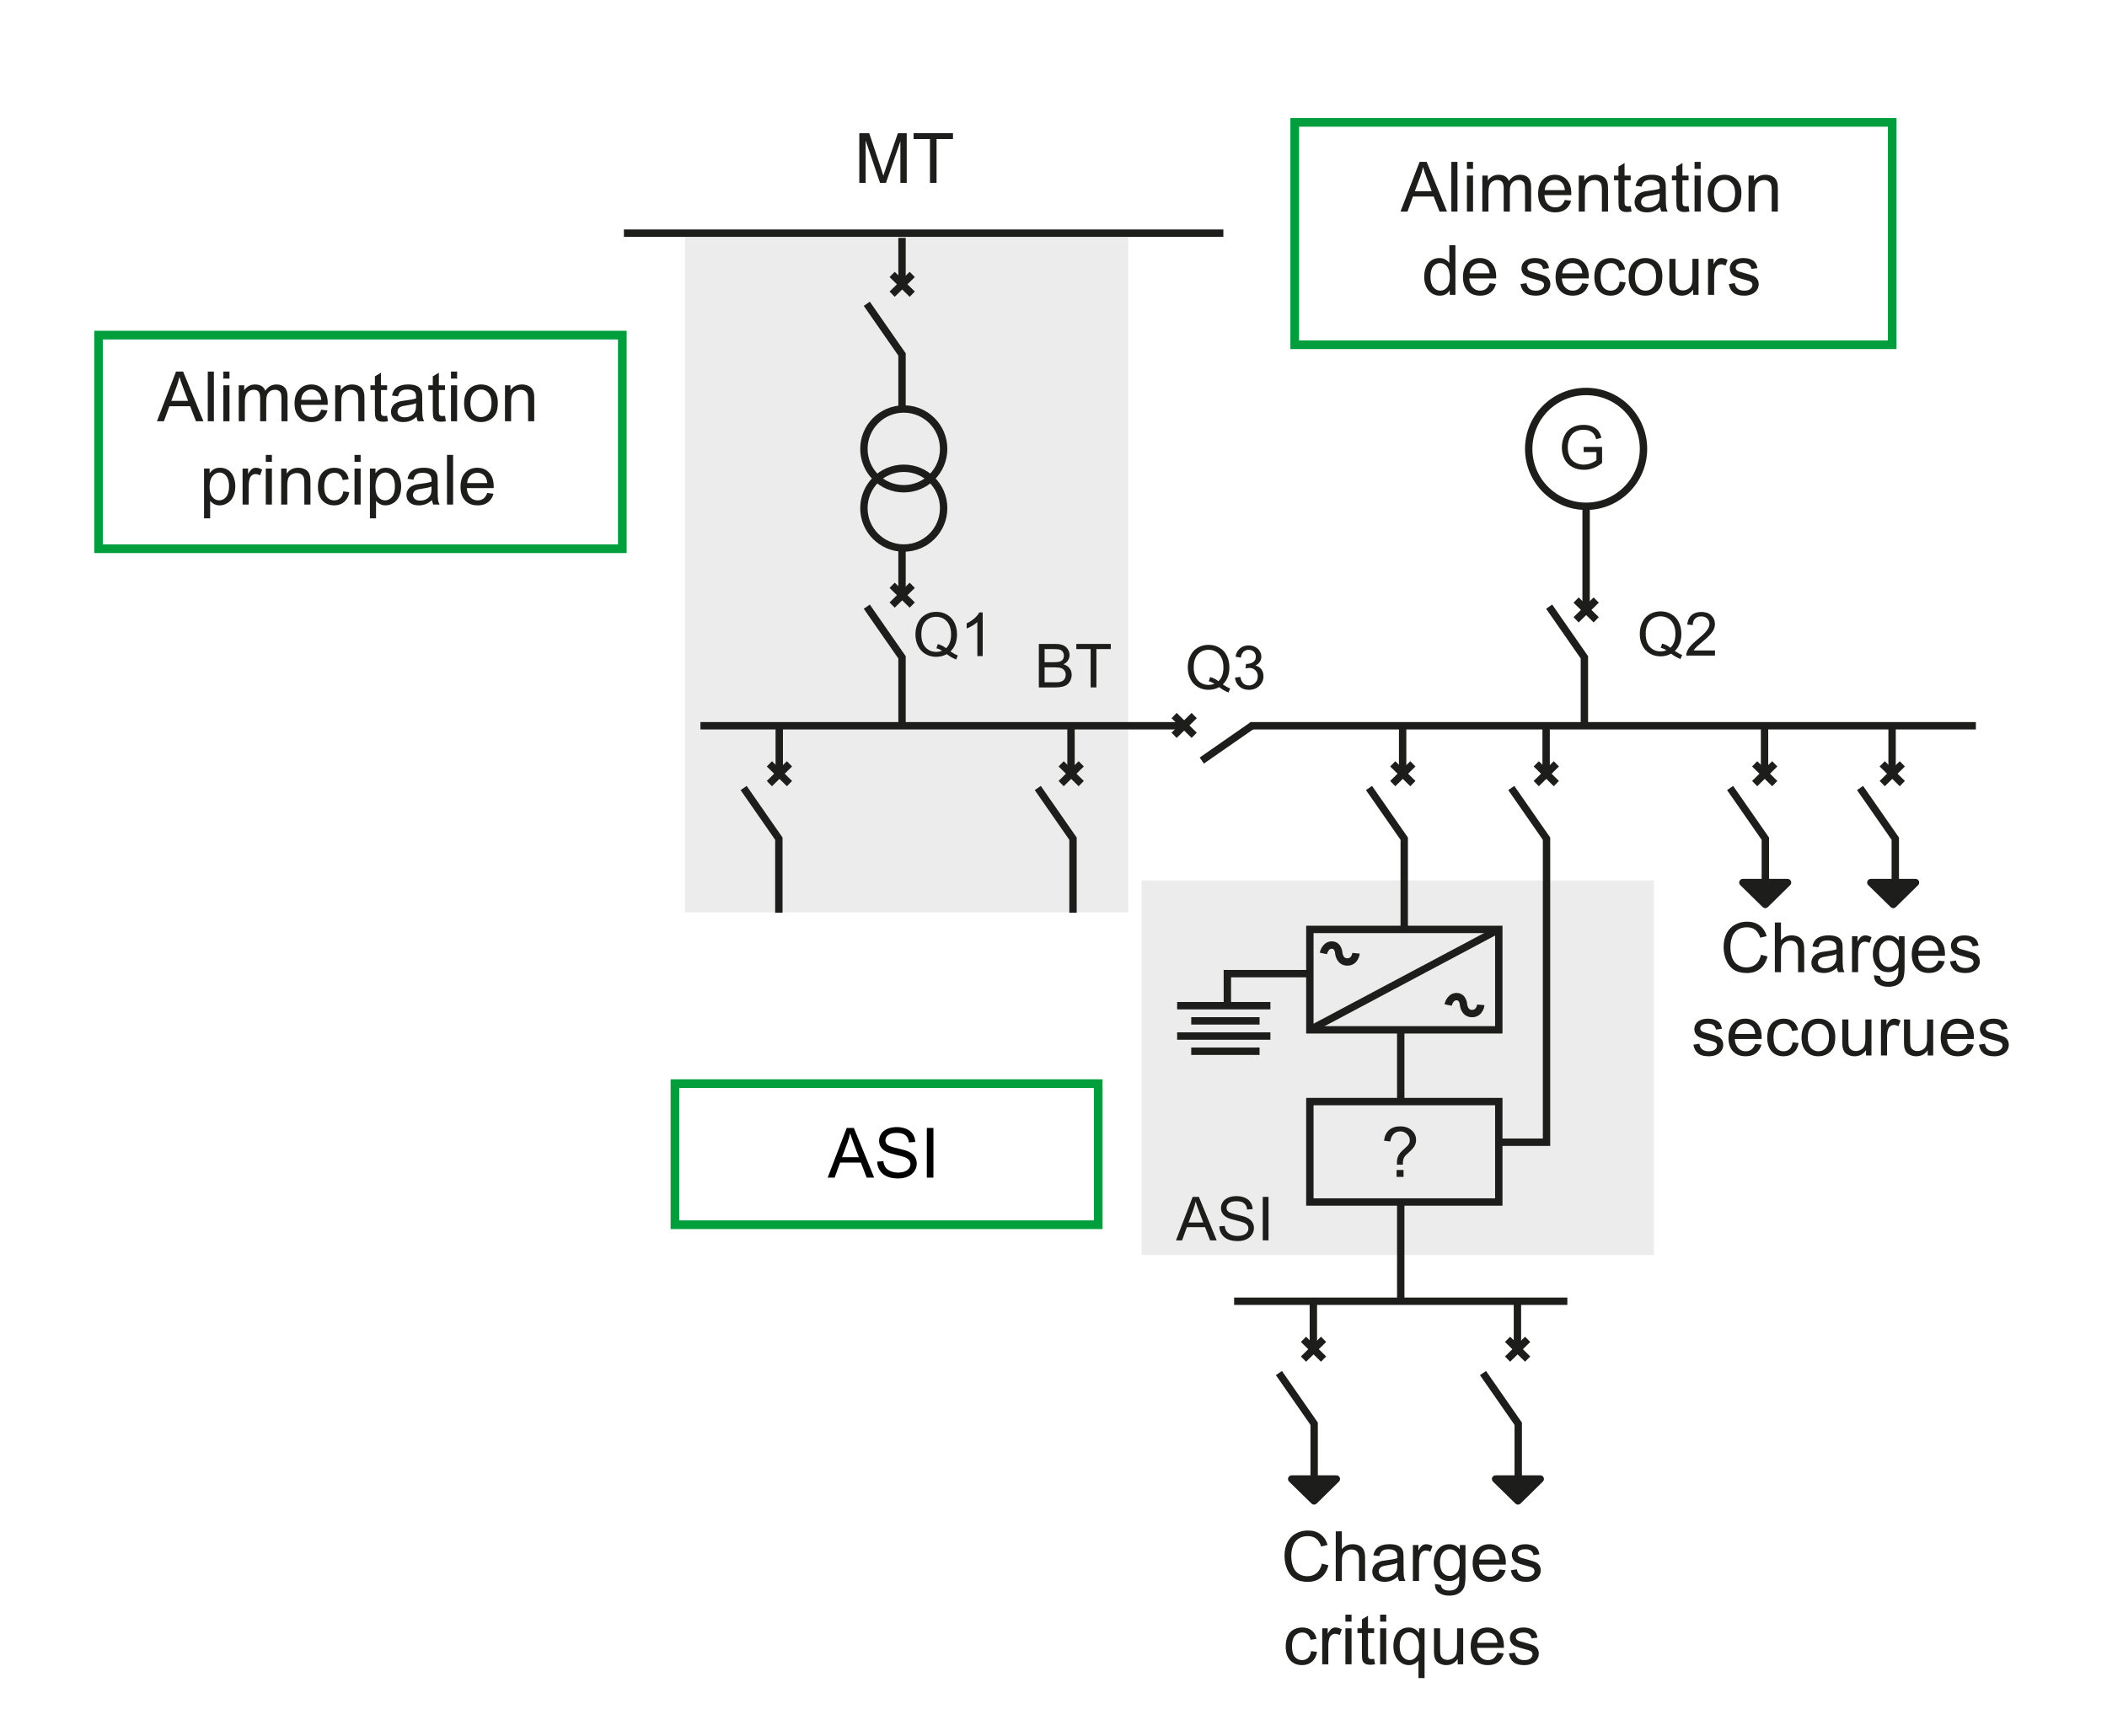 <?xml version="1.0" encoding="iso-8859-1"?>
<!-- Generator: Adobe Illustrator 19.2.0, SVG Export Plug-In . SVG Version: 6.00 Build 0)  -->
<svg version="1.1" id="Calque_2" xmlns="http://www.w3.org/2000/svg" xmlns:xlink="http://www.w3.org/1999/xlink" x="0px" y="0px"
	 width="431.713px" height="355.736px" viewBox="0 0 431.713 355.736" style="enable-background:new 0 0 431.713 355.736;"
	 xml:space="preserve">
<style type="text/css">
	.st0{opacity:0.5;fill:#DADADA;}
	.st1{fill:#DADADA;fill-opacity:0.5;}
	.st2{fill:none;stroke:#009E3D;stroke-width:1.778;stroke-miterlimit:3.864;}
	.st3{fill:#1D1D1B;}
	.st4{fill:none;stroke:#1D1D1B;stroke-width:1.512;stroke-miterlimit:3.864;}
	.st5{fill:#1D1D1B;stroke:#1D1D1B;stroke-width:1.512;stroke-linecap:round;stroke-linejoin:round;stroke-miterlimit:3.864;}
	.st6{fill:none;}
</style>
<rect x="140.349" y="47.777" class="st0" width="90.812" height="139.18"/>
<rect x="233.92" y="180.403" class="st1" width="104.943" height="76.767"/>
<rect x="265.279" y="25.074" class="st2" width="122.419" height="45.569"/>
<rect x="138.289" y="222.054" class="st2" width="86.729" height="28.91"/>
<rect x="20.199" y="68.668" class="st2" width="107.309" height="43.775"/>
<g>
	<path class="st3" d="M286.957,43.351l3.91-10.181h1.452l4.167,10.181h-1.535l-1.188-3.083h-4.257l-1.118,3.083H286.957z
		 M289.894,39.171h3.452l-1.063-2.819c-0.324-0.856-0.565-1.56-0.722-2.111c-0.13,0.653-0.313,1.301-0.549,1.945L289.894,39.171z"/>
	<path class="st3" d="M297.374,43.351V33.171h1.25v10.181H297.374z"/>
	<path class="st3" d="M300.567,34.608v-1.438h1.25v1.438H300.567z M300.567,43.351v-7.375h1.25v7.375H300.567z"/>
	<path class="st3" d="M303.721,43.351v-7.375h1.118v1.035c0.231-0.361,0.539-0.651,0.924-0.872c0.384-0.22,0.821-0.33,1.313-0.33
		c0.546,0,0.994,0.113,1.344,0.34c0.35,0.227,0.596,0.544,0.739,0.951c0.583-0.861,1.343-1.292,2.277-1.292
		c0.731,0,1.294,0.203,1.688,0.607c0.394,0.405,0.591,1.029,0.591,1.872v5.063h-1.243v-4.646c0-0.5-0.041-0.86-0.121-1.08
		c-0.081-0.22-0.229-0.397-0.441-0.531s-0.463-0.202-0.75-0.202c-0.519,0-0.949,0.173-1.292,0.518s-0.514,0.897-0.514,1.656v4.285
		h-1.25V38.56c0-0.556-0.102-0.972-0.306-1.25c-0.203-0.278-0.537-0.417-1-0.417c-0.352,0-0.677,0.093-0.976,0.278
		c-0.299,0.186-0.515,0.456-0.649,0.813c-0.134,0.356-0.201,0.871-0.201,1.542v3.826H303.721z"/>
	<path class="st3" d="M320.616,40.976l1.291,0.16c-0.203,0.755-0.581,1.34-1.132,1.757c-0.551,0.417-1.254,0.625-2.11,0.625
		c-1.079,0-1.935-0.332-2.566-0.997c-0.632-0.664-0.948-1.596-0.948-2.795c0-1.241,0.319-2.204,0.959-2.889
		c0.639-0.686,1.467-1.028,2.485-1.028c0.986,0,1.792,0.335,2.417,1.007s0.938,1.616,0.938,2.833c0,0.074-0.002,0.185-0.007,0.333
		h-5.5c0.046,0.811,0.275,1.431,0.688,1.861s0.926,0.646,1.542,0.646c0.458,0,0.85-0.12,1.173-0.361
		C320.169,41.888,320.426,41.504,320.616,40.976z M316.512,38.955h4.118c-0.056-0.62-0.213-1.085-0.473-1.396
		c-0.397-0.481-0.914-0.722-1.548-0.722c-0.574,0-1.057,0.192-1.448,0.576S316.554,38.312,316.512,38.955z"/>
	<path class="st3" d="M323.478,43.351v-7.375h1.125v1.049c0.542-0.811,1.324-1.215,2.348-1.215c0.444,0,0.853,0.08,1.226,0.239
		c0.372,0.16,0.651,0.37,0.837,0.628c0.185,0.26,0.314,0.567,0.389,0.924c0.046,0.231,0.069,0.637,0.069,1.215v4.535h-1.25v-4.486
		c0-0.509-0.049-0.89-0.146-1.142c-0.098-0.252-0.271-0.454-0.518-0.604c-0.248-0.15-0.538-0.226-0.872-0.226
		c-0.532,0-0.991,0.169-1.378,0.507s-0.58,0.979-0.58,1.923v4.028H323.478z"/>
	<path class="st3" d="M334.117,42.233l0.181,1.104c-0.353,0.074-0.667,0.111-0.945,0.111c-0.453,0-0.805-0.072-1.055-0.215
		s-0.427-0.332-0.528-0.566s-0.152-0.726-0.152-1.476v-4.243H330.7v-0.972h0.917V34.15l1.243-0.75v2.576h1.257v0.972h-1.257v4.313
		c0,0.356,0.021,0.586,0.065,0.688c0.044,0.102,0.116,0.183,0.216,0.243c0.099,0.06,0.241,0.09,0.427,0.09
		C333.707,42.282,333.89,42.266,334.117,42.233z"/>
	<path class="st3" d="M340.151,42.442c-0.463,0.394-0.908,0.671-1.337,0.833c-0.428,0.162-0.888,0.243-1.378,0.243
		c-0.811,0-1.434-0.198-1.868-0.594c-0.436-0.396-0.653-0.901-0.653-1.517c0-0.361,0.082-0.691,0.247-0.99
		c0.164-0.298,0.379-0.538,0.646-0.719s0.566-0.317,0.899-0.41c0.245-0.065,0.615-0.127,1.111-0.188
		c1.009-0.12,1.752-0.264,2.229-0.431c0.005-0.171,0.007-0.28,0.007-0.326c0-0.509-0.117-0.868-0.354-1.077
		c-0.319-0.282-0.794-0.423-1.424-0.423c-0.588,0-1.022,0.103-1.302,0.309c-0.28,0.206-0.487,0.57-0.622,1.094l-1.222-0.167
		c0.11-0.523,0.294-0.945,0.548-1.267c0.255-0.322,0.623-0.569,1.104-0.743s1.039-0.26,1.674-0.26c0.63,0,1.141,0.074,1.534,0.222
		c0.394,0.148,0.684,0.334,0.868,0.559c0.186,0.225,0.315,0.508,0.39,0.851c0.041,0.213,0.063,0.597,0.063,1.153v1.667
		c0,1.162,0.026,1.897,0.079,2.205c0.054,0.308,0.159,0.603,0.316,0.885h-1.306C340.272,43.092,340.189,42.789,340.151,42.442z
		 M340.047,39.65c-0.453,0.185-1.134,0.342-2.041,0.472c-0.515,0.074-0.878,0.157-1.091,0.25c-0.213,0.092-0.377,0.228-0.493,0.406
		c-0.115,0.178-0.173,0.376-0.173,0.594c0,0.333,0.126,0.611,0.378,0.833s0.622,0.333,1.107,0.333c0.481,0,0.91-0.105,1.285-0.316
		s0.65-0.499,0.826-0.865c0.135-0.282,0.201-0.699,0.201-1.25V39.65z"/>
	<path class="st3" d="M345.978,42.233l0.181,1.104c-0.353,0.074-0.667,0.111-0.945,0.111c-0.453,0-0.805-0.072-1.055-0.215
		s-0.427-0.332-0.528-0.566s-0.152-0.726-0.152-1.476v-4.243h-0.917v-0.972h0.917V34.15l1.243-0.75v2.576h1.257v0.972h-1.257v4.313
		c0,0.356,0.021,0.586,0.065,0.688c0.044,0.102,0.116,0.183,0.216,0.243c0.099,0.06,0.241,0.09,0.427,0.09
		C345.567,42.282,345.75,42.266,345.978,42.233z"/>
	<path class="st3" d="M347.207,34.608v-1.438h1.25v1.438H347.207z M347.207,43.351v-7.375h1.25v7.375H347.207z"/>
	<path class="st3" d="M349.895,39.664c0-1.366,0.379-2.377,1.139-3.035c0.634-0.546,1.407-0.819,2.319-0.819
		c1.014,0,1.843,0.332,2.486,0.997c0.644,0.664,0.965,1.582,0.965,2.753c0,0.949-0.143,1.695-0.427,2.239
		c-0.285,0.544-0.699,0.967-1.243,1.268s-1.138,0.451-1.781,0.451c-1.032,0-1.867-0.331-2.504-0.993S349.895,40.909,349.895,39.664z
		 M351.179,39.664c0,0.944,0.206,1.652,0.618,2.122s0.931,0.705,1.556,0.705c0.62,0,1.137-0.236,1.549-0.708s0.618-1.192,0.618-2.16
		c0-0.912-0.208-1.603-0.622-2.073c-0.414-0.47-0.93-0.705-1.545-0.705c-0.625,0-1.144,0.234-1.556,0.701
		C351.385,38.013,351.179,38.719,351.179,39.664z"/>
	<path class="st3" d="M358.27,43.351v-7.375h1.125v1.049c0.542-0.811,1.324-1.215,2.348-1.215c0.444,0,0.853,0.08,1.226,0.239
		c0.372,0.16,0.651,0.37,0.837,0.628c0.185,0.26,0.314,0.567,0.389,0.924c0.046,0.231,0.069,0.637,0.069,1.215v4.535h-1.25v-4.486
		c0-0.509-0.049-0.89-0.146-1.142c-0.098-0.252-0.271-0.454-0.518-0.604c-0.248-0.15-0.538-0.226-0.872-0.226
		c-0.532,0-0.991,0.169-1.378,0.507s-0.58,0.979-0.58,1.923v4.028H358.27z"/>
	<path class="st3" d="M297.047,60.418v-0.931c-0.468,0.731-1.155,1.097-2.063,1.097c-0.588,0-1.128-0.162-1.622-0.486
		c-0.493-0.324-0.875-0.777-1.146-1.358c-0.271-0.581-0.406-1.249-0.406-2.003c0-0.736,0.123-1.404,0.368-2.003
		c0.246-0.6,0.614-1.059,1.104-1.378s1.039-0.479,1.646-0.479c0.445,0,0.84,0.094,1.188,0.281s0.63,0.432,0.848,0.732v-3.653h1.242
		v10.181H297.047z M293.096,56.737c0,0.944,0.199,1.65,0.597,2.118c0.398,0.468,0.868,0.701,1.41,0.701
		c0.546,0,1.01-0.223,1.392-0.67c0.382-0.447,0.573-1.128,0.573-2.045c0-1.009-0.193-1.75-0.583-2.223
		c-0.389-0.472-0.868-0.708-1.438-0.708c-0.556,0-1.02,0.227-1.392,0.681C293.282,55.046,293.096,55.761,293.096,56.737z"/>
	<path class="st3" d="M305.221,58.043l1.291,0.16c-0.203,0.755-0.581,1.34-1.132,1.757c-0.551,0.417-1.254,0.625-2.11,0.625
		c-1.079,0-1.935-0.332-2.566-0.997c-0.632-0.664-0.948-1.596-0.948-2.795c0-1.241,0.319-2.204,0.959-2.889
		c0.639-0.686,1.467-1.028,2.485-1.028c0.986,0,1.792,0.335,2.417,1.007s0.938,1.616,0.938,2.833c0,0.074-0.002,0.185-0.007,0.333
		h-5.5c0.046,0.811,0.275,1.431,0.688,1.861s0.926,0.646,1.542,0.646c0.458,0,0.85-0.12,1.173-0.361
		C304.773,58.955,305.03,58.571,305.221,58.043z M301.116,56.022h4.118c-0.056-0.62-0.213-1.085-0.473-1.396
		c-0.397-0.481-0.914-0.722-1.548-0.722c-0.574,0-1.057,0.192-1.448,0.576S301.158,55.379,301.116,56.022z"/>
	<path class="st3" d="M311.533,58.217l1.236-0.195c0.069,0.496,0.263,0.875,0.58,1.139c0.316,0.264,0.76,0.396,1.329,0.396
		c0.574,0,1-0.117,1.278-0.351c0.277-0.233,0.416-0.508,0.416-0.823c0-0.282-0.122-0.504-0.367-0.667
		c-0.172-0.111-0.598-0.252-1.278-0.424c-0.917-0.231-1.552-0.432-1.906-0.601s-0.623-0.403-0.806-0.702
		c-0.183-0.298-0.274-0.628-0.274-0.989c0-0.329,0.075-0.633,0.226-0.914c0.15-0.28,0.355-0.513,0.615-0.698
		c0.194-0.144,0.459-0.265,0.795-0.365c0.336-0.099,0.695-0.149,1.08-0.149c0.578,0,1.087,0.083,1.524,0.25
		c0.438,0.167,0.76,0.392,0.969,0.677c0.208,0.285,0.352,0.666,0.431,1.143l-1.223,0.167c-0.056-0.379-0.217-0.676-0.482-0.889
		c-0.267-0.213-0.643-0.319-1.129-0.319c-0.574,0-0.983,0.095-1.229,0.285c-0.246,0.19-0.368,0.412-0.368,0.667
		c0,0.162,0.051,0.308,0.152,0.438c0.102,0.134,0.262,0.246,0.479,0.333c0.125,0.046,0.493,0.153,1.104,0.319
		c0.885,0.236,1.502,0.429,1.852,0.58c0.349,0.151,0.623,0.37,0.822,0.656c0.199,0.287,0.299,0.644,0.299,1.07
		c0,0.417-0.121,0.809-0.364,1.177c-0.243,0.368-0.594,0.653-1.053,0.854c-0.458,0.201-0.977,0.302-1.556,0.302
		c-0.958,0-1.688-0.199-2.19-0.597C311.992,59.589,311.672,58.999,311.533,58.217z"/>
	<path class="st3" d="M324.193,58.043l1.291,0.16c-0.203,0.755-0.581,1.34-1.132,1.757c-0.551,0.417-1.254,0.625-2.11,0.625
		c-1.079,0-1.935-0.332-2.566-0.997c-0.632-0.664-0.948-1.596-0.948-2.795c0-1.241,0.319-2.204,0.959-2.889
		c0.639-0.686,1.467-1.028,2.485-1.028c0.986,0,1.792,0.335,2.417,1.007s0.938,1.616,0.938,2.833c0,0.074-0.002,0.185-0.007,0.333
		h-5.5c0.046,0.811,0.275,1.431,0.688,1.861s0.926,0.646,1.542,0.646c0.458,0,0.85-0.12,1.173-0.361
		C323.746,58.955,324.003,58.571,324.193,58.043z M320.089,56.022h4.118c-0.056-0.62-0.213-1.085-0.473-1.396
		c-0.397-0.481-0.914-0.722-1.548-0.722c-0.574,0-1.057,0.192-1.448,0.576S320.131,55.379,320.089,56.022z"/>
	<path class="st3" d="M331.866,57.717l1.229,0.16c-0.135,0.847-0.479,1.51-1.031,1.989c-0.554,0.479-1.233,0.719-2.038,0.719
		c-1.01,0-1.821-0.33-2.435-0.989s-0.92-1.605-0.92-2.837c0-0.796,0.132-1.493,0.396-2.09s0.666-1.045,1.205-1.344
		s1.126-0.448,1.761-0.448c0.801,0,1.456,0.203,1.965,0.607c0.51,0.405,0.836,0.98,0.979,1.726l-1.216,0.188
		c-0.115-0.495-0.32-0.868-0.614-1.118s-0.649-0.375-1.066-0.375c-0.629,0-1.141,0.226-1.534,0.677
		c-0.394,0.452-0.591,1.166-0.591,2.143c0,0.991,0.19,1.71,0.57,2.16c0.379,0.449,0.875,0.673,1.485,0.673
		c0.491,0,0.9-0.15,1.229-0.451S331.778,58.342,331.866,57.717z"/>
	<path class="st3" d="M333.7,56.731c0-1.366,0.379-2.377,1.139-3.035c0.634-0.546,1.407-0.819,2.319-0.819
		c1.014,0,1.843,0.332,2.486,0.997c0.644,0.664,0.965,1.582,0.965,2.753c0,0.949-0.143,1.695-0.427,2.239
		c-0.285,0.544-0.699,0.967-1.243,1.268s-1.138,0.451-1.781,0.451c-1.032,0-1.867-0.331-2.504-0.993S333.7,57.976,333.7,56.731z
		 M334.984,56.731c0,0.944,0.206,1.652,0.618,2.122s0.931,0.705,1.556,0.705c0.62,0,1.137-0.236,1.549-0.708s0.618-1.192,0.618-2.16
		c0-0.912-0.208-1.603-0.622-2.073c-0.414-0.47-0.93-0.705-1.545-0.705c-0.625,0-1.144,0.234-1.556,0.701
		C335.19,55.08,334.984,55.786,334.984,56.731z"/>
	<path class="st3" d="M346.907,60.418v-1.083c-0.574,0.833-1.354,1.25-2.34,1.25c-0.436,0-0.842-0.083-1.219-0.25
		c-0.378-0.167-0.657-0.376-0.841-0.628c-0.183-0.252-0.311-0.561-0.385-0.927c-0.051-0.246-0.076-0.634-0.076-1.167v-4.569h1.25
		v4.09c0,0.653,0.025,1.093,0.076,1.319c0.078,0.329,0.245,0.587,0.5,0.774c0.254,0.188,0.569,0.281,0.944,0.281
		s0.727-0.096,1.056-0.288c0.328-0.192,0.562-0.454,0.697-0.785c0.137-0.331,0.205-0.812,0.205-1.441v-3.951h1.25v7.375H346.907z"/>
	<path class="st3" d="M349.971,60.418v-7.375h1.125v1.118c0.287-0.523,0.552-0.868,0.795-1.035c0.243-0.167,0.511-0.25,0.802-0.25
		c0.422,0,0.85,0.134,1.285,0.403l-0.431,1.16c-0.306-0.181-0.611-0.271-0.917-0.271c-0.272,0-0.519,0.082-0.735,0.247
		c-0.218,0.165-0.373,0.392-0.466,0.684c-0.139,0.444-0.208,0.931-0.208,1.458v3.861H349.971z"/>
	<path class="st3" d="M354.221,58.217l1.236-0.195c0.069,0.496,0.263,0.875,0.58,1.139c0.316,0.264,0.76,0.396,1.329,0.396
		c0.574,0,1-0.117,1.278-0.351c0.277-0.233,0.416-0.508,0.416-0.823c0-0.282-0.122-0.504-0.367-0.667
		c-0.172-0.111-0.598-0.252-1.278-0.424c-0.917-0.231-1.552-0.432-1.906-0.601s-0.623-0.403-0.806-0.702
		c-0.183-0.298-0.274-0.628-0.274-0.989c0-0.329,0.075-0.633,0.226-0.914c0.15-0.28,0.355-0.513,0.615-0.698
		c0.194-0.144,0.459-0.265,0.795-0.365c0.336-0.099,0.695-0.149,1.08-0.149c0.578,0,1.087,0.083,1.524,0.25
		c0.438,0.167,0.76,0.392,0.969,0.677c0.208,0.285,0.352,0.666,0.431,1.143l-1.223,0.167c-0.056-0.379-0.217-0.676-0.482-0.889
		c-0.267-0.213-0.643-0.319-1.129-0.319c-0.574,0-0.983,0.095-1.229,0.285c-0.246,0.19-0.368,0.412-0.368,0.667
		c0,0.162,0.051,0.308,0.152,0.438c0.102,0.134,0.262,0.246,0.479,0.333c0.125,0.046,0.493,0.153,1.104,0.319
		c0.885,0.236,1.502,0.429,1.852,0.58c0.349,0.151,0.623,0.37,0.822,0.656c0.199,0.287,0.299,0.644,0.299,1.07
		c0,0.417-0.121,0.809-0.364,1.177c-0.243,0.368-0.594,0.653-1.053,0.854c-0.458,0.201-0.977,0.302-1.556,0.302
		c-0.958,0-1.688-0.199-2.19-0.597C354.68,59.589,354.359,58.999,354.221,58.217z"/>
</g>
<g>
	<path class="st3" d="M212.853,140.86v-8.908h3.342c0.681,0,1.227,0.09,1.638,0.271s0.733,0.458,0.966,0.833
		c0.233,0.375,0.349,0.767,0.349,1.176c0,0.381-0.103,0.739-0.31,1.076c-0.207,0.336-0.519,0.607-0.936,0.814
		c0.539,0.158,0.953,0.428,1.243,0.808c0.29,0.381,0.435,0.831,0.435,1.349c0,0.417-0.088,0.805-0.265,1.164
		s-0.394,0.635-0.653,0.83c-0.259,0.194-0.584,0.341-0.976,0.44c-0.391,0.099-0.87,0.149-1.437,0.149H212.853z M214.031,135.695
		h1.926c0.522,0,0.897-0.034,1.124-0.103c0.3-0.089,0.525-0.237,0.678-0.444c0.152-0.207,0.228-0.466,0.228-0.778
		c0-0.295-0.071-0.556-0.212-0.781c-0.142-0.225-0.345-0.378-0.608-0.462c-0.263-0.083-0.715-0.125-1.355-0.125h-1.78V135.695z
		 M214.031,139.809h2.218c0.381,0,0.648-0.014,0.802-0.042c0.271-0.049,0.498-0.129,0.681-0.243
		c0.182-0.113,0.332-0.278,0.449-0.495c0.118-0.217,0.176-0.467,0.176-0.75c0-0.332-0.085-0.621-0.255-0.866
		c-0.17-0.245-0.406-0.417-0.708-0.517s-0.736-0.149-1.303-0.149h-2.06V139.809z"/>
	<path class="st3" d="M223.468,140.86v-7.857h-2.935v-1.051h7.061v1.051h-2.947v7.857H223.468z"/>
</g>
<g>
	<path class="st3" d="M176.069,37.471V27.291h2.028l2.41,7.208c0.222,0.671,0.384,1.173,0.486,1.507
		c0.116-0.37,0.296-0.914,0.542-1.632l2.438-7.083h1.813v10.181h-1.299V28.95l-2.958,8.521h-1.215l-2.945-8.667v8.667H176.069z"/>
	<path class="st3" d="M190.548,37.471v-8.979h-3.354v-1.202h8.069v1.202h-3.368v8.979H190.548z"/>
</g>
<g>
	<path d="M169.585,241.313l3.91-10.181h1.452l4.167,10.181h-1.535l-1.188-3.083h-4.257l-1.118,3.083H169.585z M172.522,237.132
		h3.452l-1.063-2.819c-0.324-0.856-0.565-1.561-0.722-2.111c-0.13,0.653-0.313,1.301-0.549,1.944L172.522,237.132z"/>
	<path d="M179.731,238.042l1.271-0.111c0.06,0.509,0.2,0.927,0.42,1.253c0.22,0.327,0.561,0.591,1.024,0.792
		s0.984,0.302,1.563,0.302c0.514,0,0.968-0.076,1.361-0.229c0.394-0.153,0.686-0.362,0.878-0.629
		c0.192-0.266,0.288-0.557,0.288-0.871c0-0.319-0.093-0.599-0.278-0.837s-0.491-0.438-0.917-0.601
		c-0.273-0.106-0.877-0.272-1.813-0.497s-1.59-0.436-1.965-0.635c-0.486-0.255-0.848-0.571-1.087-0.948
		c-0.238-0.377-0.357-0.8-0.357-1.268c0-0.514,0.146-0.994,0.438-1.44c0.292-0.447,0.717-0.786,1.278-1.018
		c0.56-0.231,1.183-0.348,1.868-0.348c0.754,0,1.42,0.122,1.996,0.365c0.577,0.243,1.02,0.601,1.33,1.072
		c0.31,0.473,0.477,1.007,0.5,1.604l-1.292,0.098c-0.07-0.644-0.305-1.13-0.705-1.459c-0.4-0.328-0.992-0.493-1.774-0.493
		c-0.815,0-1.409,0.149-1.781,0.448s-0.559,0.658-0.559,1.08c0,0.365,0.132,0.666,0.396,0.902c0.259,0.236,0.937,0.479,2.031,0.726
		c1.095,0.248,1.846,0.465,2.253,0.649c0.593,0.273,1.03,0.619,1.313,1.038s0.424,0.902,0.424,1.448
		c0,0.542-0.155,1.052-0.465,1.531s-0.756,0.852-1.337,1.118c-0.581,0.266-1.235,0.399-1.962,0.399
		c-0.921,0-1.693-0.135-2.316-0.403s-1.111-0.672-1.465-1.212C179.936,239.332,179.749,238.723,179.731,238.042z"/>
	<path d="M189.904,241.313v-10.181h1.348v10.181H189.904z"/>
</g>
<g>
	<path class="st3" d="M32.156,86.324l3.91-10.181h1.452l4.167,10.181h-1.535l-1.188-3.083h-4.257l-1.118,3.083H32.156z
		 M35.093,82.143h3.452l-1.063-2.819c-0.324-0.856-0.565-1.56-0.722-2.111c-0.13,0.653-0.313,1.301-0.549,1.945L35.093,82.143z"/>
	<path class="st3" d="M42.573,86.324V76.143h1.25v10.181H42.573z"/>
	<path class="st3" d="M45.767,77.581v-1.438h1.25v1.438H45.767z M45.767,86.324v-7.375h1.25v7.375H45.767z"/>
	<path class="st3" d="M48.92,86.324v-7.375h1.118v1.035c0.231-0.361,0.539-0.651,0.923-0.872c0.384-0.22,0.822-0.33,1.313-0.33
		c0.546,0,0.994,0.113,1.344,0.34c0.35,0.227,0.596,0.544,0.74,0.951c0.583-0.861,1.343-1.292,2.278-1.292
		c0.731,0,1.294,0.203,1.688,0.607c0.394,0.405,0.59,1.029,0.59,1.872v5.063H57.67v-4.646c0-0.5-0.041-0.86-0.122-1.08
		s-0.228-0.397-0.441-0.531s-0.463-0.202-0.75-0.202c-0.519,0-0.949,0.173-1.292,0.518c-0.343,0.345-0.514,0.897-0.514,1.656v4.285
		h-1.25v-4.792c0-0.556-0.102-0.972-0.306-1.25c-0.204-0.278-0.537-0.417-1-0.417c-0.352,0-0.677,0.093-0.976,0.278
		c-0.298,0.186-0.515,0.456-0.649,0.813s-0.201,0.871-0.201,1.542v3.826H48.92z"/>
	<path class="st3" d="M65.816,83.949l1.292,0.16c-0.204,0.755-0.581,1.34-1.132,1.757c-0.551,0.417-1.255,0.625-2.111,0.625
		c-1.079,0-1.934-0.332-2.566-0.997c-0.632-0.664-0.948-1.596-0.948-2.795c0-1.241,0.319-2.204,0.958-2.889
		c0.639-0.686,1.468-1.028,2.486-1.028c0.986,0,1.792,0.335,2.417,1.007s0.938,1.616,0.938,2.833c0,0.074-0.002,0.185-0.007,0.333
		h-5.5c0.046,0.811,0.275,1.431,0.688,1.861s0.926,0.646,1.542,0.646c0.458,0,0.85-0.12,1.174-0.361
		C65.369,84.861,65.626,84.477,65.816,83.949z M61.711,81.928h4.118c-0.056-0.62-0.213-1.085-0.472-1.396
		c-0.398-0.481-0.915-0.722-1.549-0.722c-0.574,0-1.057,0.192-1.448,0.576S61.753,81.285,61.711,81.928z"/>
	<path class="st3" d="M68.677,86.324v-7.375h1.125v1.049c0.542-0.811,1.324-1.215,2.347-1.215c0.444,0,0.853,0.08,1.226,0.239
		s0.652,0.37,0.837,0.628c0.185,0.26,0.315,0.567,0.389,0.924c0.046,0.231,0.069,0.637,0.069,1.215v4.535h-1.25v-4.486
		c0-0.509-0.049-0.89-0.146-1.142s-0.27-0.454-0.517-0.604c-0.248-0.15-0.539-0.226-0.872-0.226c-0.533,0-0.992,0.169-1.378,0.507
		c-0.387,0.338-0.58,0.979-0.58,1.923v4.028H68.677z"/>
	<path class="st3" d="M79.316,85.206l0.181,1.104c-0.352,0.074-0.667,0.111-0.944,0.111c-0.454,0-0.806-0.072-1.056-0.215
		s-0.426-0.332-0.528-0.566c-0.102-0.234-0.153-0.726-0.153-1.476v-4.243h-0.917v-0.972h0.917v-1.826l1.243-0.75v2.576h1.257v0.972
		h-1.257v4.313c0,0.356,0.022,0.586,0.066,0.688c0.044,0.102,0.116,0.183,0.215,0.243s0.242,0.09,0.427,0.09
		C78.906,85.255,79.089,85.238,79.316,85.206z"/>
	<path class="st3" d="M85.35,85.414c-0.463,0.394-0.909,0.671-1.337,0.833c-0.428,0.162-0.888,0.243-1.378,0.243
		c-0.81,0-1.433-0.198-1.868-0.594c-0.435-0.396-0.653-0.901-0.653-1.517c0-0.361,0.083-0.691,0.247-0.99
		c0.165-0.298,0.38-0.538,0.646-0.719s0.566-0.317,0.899-0.41c0.245-0.065,0.616-0.127,1.111-0.188
		c1.009-0.12,1.752-0.264,2.229-0.431c0.004-0.171,0.007-0.28,0.007-0.326c0-0.509-0.118-0.868-0.354-1.077
		c-0.32-0.282-0.794-0.423-1.424-0.423c-0.588,0-1.022,0.103-1.302,0.309c-0.28,0.206-0.487,0.57-0.622,1.094l-1.222-0.167
		c0.111-0.523,0.294-0.945,0.549-1.267c0.254-0.322,0.623-0.569,1.104-0.743s1.04-0.26,1.674-0.26c0.629,0,1.141,0.074,1.535,0.222
		c0.394,0.148,0.683,0.334,0.868,0.559c0.185,0.225,0.314,0.508,0.389,0.851c0.042,0.213,0.063,0.597,0.063,1.153v1.667
		c0,1.162,0.027,1.897,0.08,2.205c0.053,0.308,0.158,0.603,0.316,0.885H85.6C85.47,86.065,85.387,85.761,85.35,85.414z
		 M85.246,82.623c-0.454,0.185-1.134,0.342-2.042,0.472c-0.514,0.074-0.877,0.157-1.09,0.25c-0.213,0.092-0.377,0.228-0.493,0.406
		s-0.174,0.376-0.174,0.594c0,0.333,0.126,0.611,0.378,0.833s0.622,0.333,1.108,0.333c0.481,0,0.91-0.105,1.285-0.316
		s0.65-0.499,0.826-0.865c0.134-0.282,0.202-0.699,0.202-1.25V82.623z"/>
	<path class="st3" d="M91.177,85.206l0.181,1.104c-0.352,0.074-0.667,0.111-0.944,0.111c-0.454,0-0.806-0.072-1.056-0.215
		s-0.426-0.332-0.528-0.566c-0.102-0.234-0.153-0.726-0.153-1.476v-4.243H87.76v-0.972h0.917v-1.826l1.243-0.75v2.576h1.257v0.972
		H89.92v4.313c0,0.356,0.022,0.586,0.066,0.688c0.044,0.102,0.116,0.183,0.215,0.243s0.242,0.09,0.427,0.09
		C90.767,85.255,90.95,85.238,91.177,85.206z"/>
	<path class="st3" d="M92.406,77.581v-1.438h1.25v1.438H92.406z M92.406,86.324v-7.375h1.25v7.375H92.406z"/>
	<path class="st3" d="M95.093,82.636c0-1.366,0.379-2.377,1.139-3.035c0.634-0.546,1.407-0.819,2.319-0.819
		c1.014,0,1.842,0.332,2.486,0.997c0.644,0.664,0.965,1.582,0.965,2.753c0,0.949-0.142,1.695-0.427,2.239
		c-0.285,0.544-0.699,0.967-1.243,1.268s-1.138,0.451-1.781,0.451c-1.033,0-1.867-0.331-2.503-0.993
		C95.412,84.836,95.093,83.882,95.093,82.636z M96.378,82.636c0,0.944,0.206,1.652,0.618,2.122s0.931,0.705,1.556,0.705
		c0.62,0,1.136-0.236,1.548-0.708s0.618-1.192,0.618-2.16c0-0.912-0.207-1.603-0.622-2.073c-0.414-0.47-0.929-0.705-1.545-0.705
		c-0.625,0-1.144,0.234-1.556,0.701C96.584,80.986,96.378,81.692,96.378,82.636z"/>
	<path class="st3" d="M103.468,86.324v-7.375h1.125v1.049c0.542-0.811,1.324-1.215,2.347-1.215c0.444,0,0.853,0.08,1.226,0.239
		s0.652,0.37,0.837,0.628c0.185,0.26,0.315,0.567,0.389,0.924c0.046,0.231,0.069,0.637,0.069,1.215v4.535h-1.25v-4.486
		c0-0.509-0.049-0.89-0.146-1.142s-0.27-0.454-0.517-0.604c-0.248-0.15-0.539-0.226-0.872-0.226c-0.533,0-0.992,0.169-1.378,0.507
		c-0.387,0.338-0.58,0.979-0.58,1.923v4.028H103.468z"/>
	<path class="st3" d="M41.809,106.217V96.016h1.139v0.958c0.269-0.375,0.572-0.656,0.91-0.844c0.338-0.188,0.748-0.281,1.229-0.281
		c0.629,0,1.185,0.162,1.667,0.486c0.481,0.324,0.845,0.781,1.09,1.372s0.368,1.237,0.368,1.941c0,0.755-0.135,1.434-0.406,2.038
		c-0.271,0.604-0.665,1.067-1.181,1.389s-1.059,0.482-1.628,0.482c-0.417,0-0.791-0.088-1.122-0.264s-0.603-0.398-0.816-0.667v3.59
		H41.809z M42.941,99.745c0,0.949,0.192,1.651,0.577,2.104s0.849,0.68,1.396,0.68c0.556,0,1.031-0.235,1.427-0.705
		s0.594-1.198,0.594-2.184c0-0.94-0.193-1.644-0.58-2.111c-0.386-0.467-0.848-0.701-1.385-0.701c-0.532,0-1.003,0.249-1.413,0.747
		S42.941,98.796,42.941,99.745z"/>
	<path class="st3" d="M49.705,103.391v-7.375h1.125v1.118c0.287-0.523,0.552-0.868,0.795-1.035c0.243-0.167,0.51-0.25,0.802-0.25
		c0.421,0,0.849,0.134,1.285,0.403l-0.431,1.16c-0.306-0.181-0.611-0.271-0.917-0.271c-0.273,0-0.519,0.082-0.736,0.247
		s-0.373,0.392-0.465,0.684c-0.139,0.444-0.208,0.931-0.208,1.458v3.861H49.705z"/>
	<path class="st3" d="M54.461,94.648V93.21h1.25v1.438H54.461z M54.461,103.391v-7.375h1.25v7.375H54.461z"/>
	<path class="st3" d="M57.614,103.391v-7.375h1.125v1.049c0.542-0.811,1.324-1.215,2.347-1.215c0.444,0,0.853,0.08,1.226,0.239
		s0.652,0.37,0.837,0.628c0.185,0.26,0.315,0.567,0.389,0.924c0.046,0.231,0.069,0.637,0.069,1.215v4.535h-1.25v-4.486
		c0-0.509-0.049-0.89-0.146-1.142s-0.27-0.454-0.517-0.604c-0.248-0.15-0.539-0.226-0.872-0.226c-0.533,0-0.992,0.169-1.378,0.507
		c-0.387,0.338-0.58,0.979-0.58,1.923v4.028H57.614z"/>
	<path class="st3" d="M70.337,100.69l1.229,0.16c-0.134,0.847-0.478,1.51-1.031,1.989c-0.553,0.479-1.232,0.719-2.038,0.719
		c-1.009,0-1.821-0.33-2.434-0.989s-0.92-1.605-0.92-2.837c0-0.796,0.132-1.493,0.396-2.09c0.264-0.597,0.666-1.045,1.205-1.344
		c0.539-0.299,1.126-0.448,1.76-0.448c0.801,0,1.456,0.203,1.965,0.607c0.509,0.405,0.836,0.98,0.979,1.726l-1.215,0.188
		c-0.116-0.495-0.321-0.868-0.615-1.118s-0.649-0.375-1.066-0.375c-0.63,0-1.141,0.226-1.535,0.677
		c-0.394,0.452-0.59,1.166-0.59,2.143c0,0.991,0.19,1.71,0.569,2.16s0.875,0.673,1.486,0.673c0.491,0,0.9-0.15,1.229-0.451
		S70.249,101.315,70.337,100.69z"/>
	<path class="st3" d="M72.642,94.648V93.21h1.25v1.438H72.642z M72.642,103.391v-7.375h1.25v7.375H72.642z"/>
	<path class="st3" d="M75.795,106.217V96.016h1.139v0.958c0.269-0.375,0.572-0.656,0.91-0.844c0.338-0.188,0.748-0.281,1.229-0.281
		c0.629,0,1.185,0.162,1.667,0.486c0.481,0.324,0.845,0.781,1.09,1.372s0.368,1.237,0.368,1.941c0,0.755-0.135,1.434-0.406,2.038
		c-0.271,0.604-0.665,1.067-1.181,1.389s-1.059,0.482-1.628,0.482c-0.417,0-0.791-0.088-1.122-0.264s-0.603-0.398-0.816-0.667v3.59
		H75.795z M76.926,99.745c0,0.949,0.192,1.651,0.577,2.104s0.849,0.68,1.396,0.68c0.556,0,1.031-0.235,1.427-0.705
		s0.594-1.198,0.594-2.184c0-0.94-0.193-1.644-0.58-2.111c-0.386-0.467-0.848-0.701-1.385-0.701c-0.532,0-1.003,0.249-1.413,0.747
		S76.926,98.796,76.926,99.745z"/>
	<path class="st3" d="M88.517,102.481c-0.463,0.394-0.909,0.671-1.337,0.833c-0.428,0.162-0.888,0.243-1.378,0.243
		c-0.81,0-1.433-0.198-1.868-0.594c-0.435-0.396-0.653-0.901-0.653-1.517c0-0.361,0.083-0.691,0.247-0.99
		c0.165-0.298,0.38-0.538,0.646-0.719s0.566-0.317,0.899-0.41c0.245-0.065,0.616-0.127,1.111-0.188
		c1.009-0.12,1.752-0.264,2.229-0.431c0.004-0.171,0.007-0.28,0.007-0.326c0-0.509-0.118-0.868-0.354-1.077
		c-0.32-0.282-0.794-0.423-1.424-0.423c-0.588,0-1.022,0.103-1.302,0.309c-0.28,0.206-0.487,0.57-0.622,1.094l-1.222-0.167
		c0.111-0.523,0.294-0.945,0.549-1.267c0.254-0.322,0.623-0.569,1.104-0.743s1.04-0.26,1.674-0.26c0.629,0,1.141,0.074,1.535,0.222
		c0.394,0.148,0.683,0.334,0.868,0.559c0.185,0.225,0.314,0.508,0.389,0.851c0.042,0.213,0.063,0.597,0.063,1.153v1.667
		c0,1.162,0.027,1.897,0.08,2.205c0.053,0.308,0.158,0.603,0.316,0.885h-1.306C88.637,103.131,88.554,102.828,88.517,102.481z
		 M88.413,99.69c-0.454,0.185-1.134,0.342-2.042,0.472c-0.514,0.074-0.877,0.157-1.09,0.25c-0.213,0.092-0.377,0.228-0.493,0.406
		s-0.174,0.376-0.174,0.594c0,0.333,0.126,0.611,0.378,0.833s0.622,0.333,1.108,0.333c0.481,0,0.91-0.105,1.285-0.316
		s0.65-0.499,0.826-0.865c0.134-0.282,0.202-0.699,0.202-1.25V99.69z"/>
	<path class="st3" d="M91.587,103.391V93.21h1.25v10.181H91.587z"/>
	<path class="st3" d="M99.823,101.016l1.292,0.16c-0.204,0.755-0.581,1.34-1.132,1.757c-0.551,0.417-1.255,0.625-2.111,0.625
		c-1.079,0-1.934-0.332-2.566-0.997c-0.632-0.664-0.948-1.596-0.948-2.795c0-1.241,0.319-2.204,0.958-2.889
		c0.639-0.686,1.468-1.028,2.486-1.028c0.986,0,1.792,0.335,2.417,1.007s0.938,1.616,0.938,2.833c0,0.074-0.002,0.185-0.007,0.333
		h-5.5c0.046,0.811,0.275,1.431,0.688,1.861s0.926,0.646,1.542,0.646c0.458,0,0.85-0.12,1.174-0.361
		C99.376,101.928,99.633,101.544,99.823,101.016z M95.718,98.995h4.118c-0.056-0.62-0.213-1.085-0.472-1.396
		c-0.398-0.481-0.915-0.722-1.549-0.722c-0.574,0-1.057,0.192-1.448,0.576S95.76,98.352,95.718,98.995z"/>
</g>
<g>
	<path class="st3" d="M194.744,133.488c0.547,0.377,1.051,0.652,1.513,0.827l-0.347,0.82c-0.64-0.231-1.278-0.596-1.914-1.094
		c-0.66,0.369-1.389,0.553-2.188,0.553c-0.806,0-1.537-0.194-2.193-0.583c-0.656-0.389-1.162-0.936-1.516-1.641
		c-0.354-0.705-0.532-1.499-0.532-2.382c0-0.879,0.178-1.679,0.535-2.4c0.356-0.721,0.864-1.27,1.522-1.647
		c0.658-0.376,1.395-0.565,2.208-0.565c0.822,0,1.563,0.195,2.224,0.586c0.66,0.391,1.164,0.938,1.51,1.641
		c0.347,0.703,0.52,1.496,0.52,2.379c0,0.733-0.111,1.393-0.334,1.978C195.529,132.545,195.193,133.055,194.744,133.488z
		 M192.149,131.981c0.681,0.19,1.242,0.474,1.683,0.851c0.693-0.632,1.039-1.582,1.039-2.85c0-0.721-0.123-1.351-0.368-1.89
		c-0.245-0.539-0.604-0.957-1.075-1.255c-0.472-0.298-1.002-0.447-1.589-0.447c-0.879,0-1.608,0.301-2.188,0.902
		c-0.58,0.602-0.869,1.5-0.869,2.695c0,1.159,0.287,2.048,0.86,2.667c0.573,0.62,1.305,0.93,2.197,0.93
		c0.421,0,0.818-0.079,1.191-0.237c-0.369-0.239-0.758-0.409-1.167-0.51L192.149,131.981z"/>
	<path class="st3" d="M201.349,134.442h-1.094v-6.97c-0.263,0.251-0.608,0.502-1.036,0.753c-0.427,0.251-0.811,0.44-1.151,0.565
		v-1.058c0.612-0.288,1.146-0.636,1.604-1.045c0.458-0.409,0.782-0.806,0.973-1.191h0.705V134.442z"/>
</g>
<g>
	<path class="st3" d="M250.549,140.249c0.547,0.377,1.051,0.652,1.513,0.827l-0.347,0.82c-0.64-0.231-1.278-0.596-1.914-1.094
		c-0.66,0.369-1.389,0.553-2.188,0.553c-0.806,0-1.537-0.194-2.193-0.583c-0.656-0.389-1.162-0.936-1.516-1.641
		c-0.354-0.705-0.532-1.499-0.532-2.382c0-0.879,0.178-1.679,0.535-2.4c0.356-0.721,0.864-1.27,1.522-1.647
		c0.658-0.376,1.395-0.565,2.208-0.565c0.822,0,1.563,0.195,2.224,0.586c0.66,0.391,1.164,0.938,1.51,1.641
		c0.347,0.703,0.52,1.496,0.52,2.379c0,0.733-0.111,1.393-0.334,1.978C251.335,139.306,250.999,139.816,250.549,140.249z
		 M247.955,138.742c0.681,0.19,1.242,0.474,1.683,0.851c0.693-0.632,1.039-1.582,1.039-2.85c0-0.721-0.123-1.351-0.368-1.89
		c-0.245-0.539-0.604-0.957-1.075-1.255c-0.472-0.298-1.002-0.447-1.589-0.447c-0.879,0-1.608,0.301-2.188,0.902
		c-0.58,0.602-0.869,1.5-0.869,2.695c0,1.159,0.287,2.048,0.86,2.667c0.573,0.62,1.305,0.93,2.197,0.93
		c0.421,0,0.818-0.079,1.191-0.237c-0.369-0.239-0.758-0.409-1.167-0.51L247.955,138.742z"/>
	<path class="st3" d="M253.041,138.851l1.094-0.146c0.125,0.62,0.339,1.066,0.641,1.34s0.669,0.41,1.103,0.41
		c0.514,0,0.949-0.178,1.303-0.535s0.532-0.798,0.532-1.325c0-0.502-0.164-0.917-0.492-1.243c-0.328-0.326-0.746-0.489-1.252-0.489
		c-0.207,0-0.464,0.041-0.771,0.122l0.122-0.96c0.073,0.008,0.131,0.012,0.176,0.012c0.466,0,0.885-0.122,1.258-0.364
		c0.373-0.243,0.559-0.618,0.559-1.125c0-0.401-0.136-0.733-0.407-0.997c-0.271-0.263-0.622-0.395-1.051-0.395
		c-0.425,0-0.78,0.133-1.063,0.401c-0.284,0.267-0.466,0.668-0.547,1.203l-1.094-0.194c0.134-0.733,0.438-1.301,0.912-1.705
		c0.474-0.403,1.063-0.604,1.768-0.604c0.486,0,0.934,0.104,1.343,0.313c0.409,0.208,0.722,0.493,0.939,0.854
		c0.217,0.361,0.325,0.744,0.325,1.148c0,0.385-0.104,0.735-0.31,1.051s-0.512,0.567-0.917,0.753
		c0.527,0.122,0.936,0.374,1.228,0.756s0.438,0.862,0.438,1.438c0,0.777-0.284,1.437-0.851,1.978
		c-0.567,0.541-1.284,0.812-2.151,0.812c-0.782,0-1.431-0.233-1.947-0.699C253.408,140.196,253.114,139.592,253.041,138.851z"/>
</g>
<g>
	<path class="st3" d="M343.158,133.389c0.547,0.377,1.051,0.652,1.513,0.827l-0.346,0.82c-0.641-0.231-1.278-0.596-1.914-1.094
		c-0.661,0.369-1.39,0.553-2.188,0.553c-0.807,0-1.538-0.194-2.194-0.583c-0.656-0.389-1.161-0.936-1.516-1.641
		c-0.354-0.705-0.531-1.499-0.531-2.382c0-0.879,0.178-1.679,0.534-2.4c0.356-0.721,0.864-1.27,1.522-1.647
		c0.658-0.376,1.395-0.565,2.209-0.565c0.822,0,1.563,0.195,2.224,0.586c0.66,0.391,1.163,0.938,1.51,1.641
		c0.347,0.703,0.52,1.496,0.52,2.379c0,0.733-0.111,1.393-0.334,1.978C343.944,132.446,343.607,132.956,343.158,133.389z
		 M340.564,131.882c0.681,0.19,1.241,0.474,1.684,0.851c0.692-0.632,1.039-1.582,1.039-2.85c0-0.721-0.123-1.351-0.368-1.89
		c-0.245-0.539-0.604-0.957-1.075-1.255s-1.002-0.447-1.589-0.447c-0.879,0-1.608,0.301-2.188,0.902s-0.869,1.5-0.869,2.695
		c0,1.159,0.286,2.048,0.859,2.667c0.573,0.62,1.306,0.93,2.197,0.93c0.421,0,0.818-0.079,1.19-0.237
		c-0.368-0.239-0.757-0.409-1.166-0.51L340.564,131.882z"/>
	<path class="st3" d="M351.392,133.292v1.051h-5.888c-0.009-0.263,0.034-0.517,0.127-0.76c0.15-0.401,0.391-0.796,0.721-1.185
		c0.33-0.389,0.807-0.839,1.431-1.349c0.968-0.794,1.622-1.423,1.963-1.887c0.34-0.464,0.511-0.902,0.511-1.315
		c0-0.434-0.155-0.799-0.465-1.097c-0.311-0.298-0.715-0.447-1.213-0.447c-0.526,0-0.947,0.158-1.264,0.474s-0.476,0.753-0.48,1.313
		l-1.124-0.116c0.077-0.838,0.367-1.478,0.869-1.917s1.177-0.659,2.023-0.659c0.854,0,1.531,0.237,2.029,0.711
		c0.499,0.474,0.748,1.061,0.748,1.762c0,0.356-0.073,0.707-0.219,1.051c-0.146,0.344-0.389,0.707-0.727,1.087
		s-0.9,0.903-1.687,1.568c-0.656,0.551-1.077,0.924-1.264,1.121c-0.187,0.196-0.34,0.394-0.462,0.592H351.392z"/>
</g>
<g>
	<path class="st3" d="M324.482,92.627v-1.045l3.773-0.006v3.305c-0.58,0.462-1.178,0.81-1.793,1.042
		c-0.616,0.233-1.248,0.349-1.896,0.349c-0.875,0-1.67-0.188-2.386-0.562c-0.715-0.375-1.254-0.917-1.619-1.625
		c-0.364-0.709-0.547-1.501-0.547-2.376c0-0.867,0.182-1.676,0.544-2.427s0.884-1.31,1.564-1.674
		c0.681-0.364,1.465-0.547,2.352-0.547c0.645,0,1.227,0.104,1.747,0.313c0.521,0.209,0.929,0.5,1.225,0.872s0.521,0.859,0.675,1.458
		l-1.063,0.292c-0.134-0.454-0.3-0.81-0.498-1.069c-0.199-0.259-0.482-0.467-0.852-0.623c-0.368-0.156-0.777-0.234-1.227-0.234
		c-0.539,0-1.005,0.082-1.398,0.246c-0.393,0.164-0.71,0.38-0.95,0.647c-0.241,0.268-0.429,0.562-0.563,0.881
		c-0.227,0.551-0.34,1.148-0.34,1.792c0,0.794,0.137,1.458,0.41,1.993s0.671,0.932,1.193,1.191s1.078,0.389,1.665,0.389
		c0.511,0,1.009-0.098,1.495-0.294c0.486-0.197,0.854-0.406,1.105-0.629v-1.659H324.482z"/>
</g>
<g>
	<path class="st3" d="M360.814,195.646l1.347,0.34c-0.282,1.106-0.79,1.95-1.524,2.531c-0.733,0.581-1.631,0.872-2.69,0.872
		c-1.098,0-1.989-0.224-2.677-0.67c-0.688-0.447-1.211-1.094-1.57-1.941c-0.358-0.848-0.538-1.757-0.538-2.729
		c0-1.06,0.203-1.984,0.608-2.774c0.404-0.789,0.981-1.389,1.729-1.798c0.748-0.41,1.57-0.615,2.469-0.615
		c1.019,0,1.875,0.26,2.569,0.778s1.179,1.247,1.452,2.188l-1.327,0.313c-0.235-0.741-0.578-1.28-1.027-1.618
		s-1.014-0.507-1.694-0.507c-0.782,0-1.437,0.188-1.962,0.563s-0.895,0.878-1.107,1.51c-0.213,0.633-0.319,1.284-0.319,1.955
		c0,0.866,0.126,1.622,0.378,2.268s0.645,1.129,1.177,1.448c0.533,0.319,1.109,0.479,1.729,0.479c0.755,0,1.394-0.217,1.917-0.652
		C360.273,197.148,360.628,196.502,360.814,195.646z"/>
	<path class="st3" d="M363.66,199.215v-10.181h1.25v3.653c0.583-0.677,1.319-1.015,2.208-1.015c0.547,0,1.021,0.108,1.424,0.323
		c0.403,0.215,0.691,0.513,0.864,0.893c0.174,0.38,0.261,0.931,0.261,1.652v4.674h-1.25v-4.674c0-0.625-0.136-1.08-0.406-1.364
		c-0.271-0.285-0.654-0.427-1.149-0.427c-0.37,0-0.719,0.096-1.045,0.288c-0.326,0.191-0.559,0.452-0.698,0.781
		c-0.139,0.328-0.208,0.782-0.208,1.36v4.035H363.66z"/>
	<path class="st3" d="M376.383,198.305c-0.463,0.394-0.908,0.672-1.337,0.834c-0.428,0.162-0.888,0.243-1.378,0.243
		c-0.811,0-1.434-0.198-1.868-0.594c-0.436-0.396-0.653-0.902-0.653-1.518c0-0.361,0.082-0.691,0.247-0.989
		c0.164-0.299,0.379-0.539,0.646-0.719c0.267-0.181,0.566-0.317,0.899-0.41c0.245-0.064,0.615-0.127,1.111-0.188
		c1.009-0.12,1.752-0.264,2.229-0.431c0.005-0.171,0.007-0.28,0.007-0.326c0-0.51-0.117-0.868-0.354-1.076
		c-0.319-0.282-0.794-0.424-1.424-0.424c-0.588,0-1.022,0.103-1.302,0.309c-0.28,0.206-0.487,0.571-0.622,1.094l-1.222-0.166
		c0.11-0.523,0.294-0.946,0.548-1.268c0.255-0.322,0.623-0.569,1.104-0.743s1.039-0.261,1.674-0.261c0.63,0,1.141,0.074,1.534,0.223
		s0.684,0.334,0.868,0.559c0.186,0.225,0.315,0.509,0.39,0.851c0.041,0.214,0.063,0.598,0.063,1.153v1.667
		c0,1.162,0.026,1.896,0.079,2.204c0.054,0.309,0.159,0.604,0.316,0.886h-1.306C376.503,198.956,376.42,198.652,376.383,198.305z
		 M376.278,195.514c-0.453,0.185-1.134,0.343-2.041,0.472c-0.515,0.074-0.878,0.158-1.091,0.25
		c-0.213,0.093-0.377,0.229-0.493,0.406c-0.115,0.179-0.173,0.377-0.173,0.594c0,0.334,0.126,0.611,0.378,0.834
		c0.252,0.222,0.622,0.333,1.107,0.333c0.481,0,0.91-0.105,1.285-0.316c0.375-0.21,0.65-0.498,0.826-0.864
		c0.135-0.282,0.201-0.699,0.201-1.25V195.514z"/>
	<path class="st3" d="M379.466,199.215v-7.375h1.125v1.118c0.287-0.523,0.552-0.868,0.795-1.035c0.243-0.166,0.511-0.25,0.802-0.25
		c0.422,0,0.85,0.135,1.285,0.403l-0.431,1.159c-0.306-0.181-0.611-0.271-0.917-0.271c-0.272,0-0.519,0.082-0.735,0.246
		c-0.218,0.165-0.373,0.393-0.466,0.685c-0.139,0.444-0.208,0.931-0.208,1.458v3.861H379.466z"/>
	<path class="st3" d="M383.986,199.826l1.216,0.181c0.051,0.375,0.191,0.647,0.424,0.819c0.31,0.231,0.733,0.347,1.271,0.347
		c0.578,0,1.025-0.115,1.34-0.347c0.315-0.231,0.528-0.556,0.64-0.973c0.064-0.255,0.095-0.789,0.09-1.604
		c-0.546,0.644-1.227,0.965-2.042,0.965c-1.014,0-1.798-0.365-2.354-1.098c-0.556-0.731-0.834-1.608-0.834-2.632
		c0-0.703,0.128-1.353,0.382-1.947c0.255-0.595,0.624-1.055,1.108-1.379c0.483-0.324,1.052-0.486,1.704-0.486
		c0.871,0,1.588,0.353,2.153,1.056v-0.889h1.152v6.375c0,1.148-0.116,1.962-0.351,2.441c-0.233,0.479-0.604,0.857-1.111,1.135
		c-0.507,0.278-1.131,0.417-1.871,0.417c-0.88,0-1.59-0.198-2.132-0.594S383.968,200.622,383.986,199.826z M385.022,195.396
		c0,0.968,0.192,1.674,0.576,2.118c0.385,0.444,0.866,0.666,1.444,0.666c0.574,0,1.056-0.221,1.444-0.663
		c0.39-0.441,0.584-1.135,0.584-2.079c0-0.903-0.2-1.584-0.601-2.042c-0.401-0.458-0.884-0.688-1.448-0.688
		c-0.556,0-1.028,0.226-1.417,0.677S385.022,194.507,385.022,195.396z"/>
	<path class="st3" d="M397.175,196.84l1.291,0.16c-0.203,0.754-0.581,1.34-1.132,1.757c-0.551,0.416-1.254,0.625-2.11,0.625
		c-1.079,0-1.935-0.332-2.566-0.997c-0.632-0.664-0.948-1.596-0.948-2.795c0-1.24,0.319-2.204,0.959-2.889
		c0.639-0.686,1.467-1.028,2.485-1.028c0.986,0,1.792,0.336,2.417,1.007c0.625,0.672,0.938,1.616,0.938,2.834
		c0,0.074-0.002,0.185-0.007,0.333h-5.5c0.046,0.811,0.275,1.431,0.688,1.861s0.926,0.646,1.542,0.646
		c0.458,0,0.85-0.12,1.173-0.361C396.728,197.752,396.984,197.367,397.175,196.84z M393.07,194.819h4.118
		c-0.056-0.621-0.213-1.086-0.473-1.396c-0.397-0.481-0.914-0.722-1.548-0.722c-0.574,0-1.057,0.192-1.448,0.576
		C393.328,193.662,393.112,194.176,393.07,194.819z"/>
	<path class="st3" d="M399.535,197.014l1.236-0.194c0.069,0.495,0.263,0.875,0.58,1.139c0.316,0.264,0.76,0.396,1.329,0.396
		c0.574,0,1-0.116,1.278-0.351c0.277-0.233,0.416-0.508,0.416-0.823c0-0.282-0.122-0.504-0.367-0.666
		c-0.172-0.111-0.598-0.253-1.278-0.424c-0.917-0.231-1.552-0.432-1.906-0.601s-0.623-0.403-0.806-0.701
		c-0.183-0.299-0.274-0.629-0.274-0.99c0-0.328,0.075-0.633,0.226-0.913s0.355-0.513,0.615-0.697
		c0.194-0.144,0.459-0.266,0.795-0.365s0.695-0.149,1.08-0.149c0.578,0,1.087,0.084,1.524,0.25c0.438,0.167,0.76,0.393,0.969,0.678
		c0.208,0.284,0.352,0.665,0.431,1.142l-1.223,0.167c-0.056-0.38-0.217-0.676-0.482-0.889c-0.267-0.213-0.643-0.319-1.129-0.319
		c-0.574,0-0.983,0.095-1.229,0.284c-0.246,0.19-0.368,0.412-0.368,0.667c0,0.162,0.051,0.308,0.152,0.438
		c0.102,0.135,0.262,0.245,0.479,0.333c0.125,0.047,0.493,0.153,1.104,0.319c0.885,0.236,1.502,0.43,1.852,0.58
		c0.349,0.15,0.623,0.369,0.822,0.656s0.299,0.644,0.299,1.069c0,0.417-0.121,0.81-0.364,1.178s-0.594,0.652-1.053,0.854
		c-0.458,0.202-0.977,0.303-1.556,0.303c-0.958,0-1.688-0.199-2.19-0.598C399.994,198.386,399.674,197.796,399.535,197.014z"/>
	<path class="st3" d="M346.96,214.08l1.236-0.194c0.069,0.495,0.263,0.875,0.58,1.139c0.316,0.264,0.76,0.396,1.329,0.396
		c0.574,0,1-0.116,1.278-0.351c0.277-0.233,0.416-0.508,0.416-0.823c0-0.282-0.122-0.504-0.367-0.666
		c-0.172-0.111-0.598-0.253-1.278-0.424c-0.917-0.231-1.552-0.432-1.906-0.601s-0.623-0.403-0.806-0.701
		c-0.183-0.299-0.274-0.629-0.274-0.99c0-0.328,0.075-0.633,0.226-0.913s0.355-0.513,0.615-0.697
		c0.194-0.144,0.459-0.266,0.795-0.365s0.695-0.149,1.08-0.149c0.578,0,1.087,0.084,1.524,0.25c0.438,0.167,0.76,0.393,0.969,0.678
		c0.208,0.284,0.352,0.665,0.431,1.142l-1.223,0.167c-0.056-0.38-0.217-0.676-0.482-0.889c-0.267-0.213-0.643-0.319-1.129-0.319
		c-0.574,0-0.983,0.095-1.229,0.284c-0.246,0.19-0.368,0.412-0.368,0.667c0,0.162,0.051,0.308,0.152,0.438
		c0.102,0.135,0.262,0.245,0.479,0.333c0.125,0.047,0.493,0.153,1.104,0.319c0.885,0.236,1.502,0.43,1.852,0.58
		c0.349,0.15,0.623,0.369,0.822,0.656s0.299,0.644,0.299,1.069c0,0.417-0.121,0.81-0.364,1.178s-0.594,0.652-1.053,0.854
		c-0.458,0.202-0.977,0.303-1.556,0.303c-0.958,0-1.688-0.199-2.19-0.598C347.419,215.452,347.099,214.862,346.96,214.08z"/>
	<path class="st3" d="M359.62,213.906l1.291,0.16c-0.203,0.754-0.581,1.34-1.132,1.757c-0.551,0.416-1.254,0.625-2.11,0.625
		c-1.079,0-1.935-0.332-2.566-0.997c-0.632-0.664-0.948-1.596-0.948-2.795c0-1.24,0.319-2.204,0.959-2.889
		c0.639-0.686,1.467-1.028,2.485-1.028c0.986,0,1.792,0.336,2.417,1.007c0.625,0.672,0.938,1.616,0.938,2.834
		c0,0.074-0.002,0.185-0.007,0.333h-5.5c0.046,0.811,0.275,1.431,0.688,1.861s0.926,0.646,1.542,0.646
		c0.458,0,0.85-0.12,1.173-0.361C359.173,214.818,359.43,214.434,359.62,213.906z M355.516,211.886h4.118
		c-0.056-0.621-0.213-1.086-0.473-1.396c-0.397-0.481-0.914-0.722-1.548-0.722c-0.574,0-1.057,0.192-1.448,0.576
		C355.773,210.729,355.558,211.242,355.516,211.886z"/>
	<path class="st3" d="M367.293,213.58l1.229,0.159c-0.135,0.848-0.479,1.511-1.031,1.99c-0.554,0.479-1.233,0.719-2.038,0.719
		c-1.01,0-1.821-0.33-2.435-0.99c-0.613-0.659-0.92-1.604-0.92-2.837c0-0.796,0.132-1.492,0.396-2.09s0.666-1.045,1.205-1.344
		s1.126-0.448,1.761-0.448c0.801,0,1.456,0.203,1.965,0.608c0.51,0.404,0.836,0.979,0.979,1.726l-1.216,0.188
		c-0.115-0.496-0.32-0.868-0.614-1.118s-0.649-0.375-1.066-0.375c-0.629,0-1.141,0.226-1.534,0.677s-0.591,1.166-0.591,2.143
		c0,0.99,0.19,1.711,0.57,2.159c0.379,0.449,0.875,0.674,1.485,0.674c0.491,0,0.9-0.15,1.229-0.451S367.205,214.205,367.293,213.58z
		"/>
	<path class="st3" d="M369.127,212.594c0-1.365,0.379-2.377,1.139-3.035c0.634-0.546,1.407-0.819,2.319-0.819
		c1.014,0,1.843,0.333,2.486,0.997s0.965,1.582,0.965,2.753c0,0.949-0.143,1.696-0.427,2.24c-0.285,0.544-0.699,0.966-1.243,1.267
		c-0.544,0.302-1.138,0.452-1.781,0.452c-1.032,0-1.867-0.331-2.504-0.993S369.127,213.839,369.127,212.594z M370.411,212.594
		c0,0.944,0.206,1.651,0.618,2.121c0.412,0.471,0.931,0.705,1.556,0.705c0.62,0,1.137-0.236,1.549-0.708
		c0.412-0.473,0.618-1.192,0.618-2.16c0-0.912-0.208-1.603-0.622-2.072s-0.93-0.705-1.545-0.705c-0.625,0-1.144,0.233-1.556,0.701
		S370.411,211.65,370.411,212.594z"/>
	<path class="st3" d="M382.335,216.281v-1.083c-0.574,0.833-1.354,1.25-2.34,1.25c-0.436,0-0.842-0.084-1.219-0.25
		c-0.378-0.167-0.657-0.376-0.841-0.629c-0.183-0.252-0.311-0.562-0.385-0.927c-0.051-0.245-0.076-0.635-0.076-1.167v-4.569h1.25
		v4.09c0,0.653,0.025,1.093,0.076,1.32c0.078,0.328,0.245,0.586,0.5,0.773c0.254,0.188,0.569,0.281,0.944,0.281
		s0.727-0.096,1.056-0.288c0.328-0.191,0.562-0.453,0.697-0.784c0.137-0.331,0.205-0.812,0.205-1.441v-3.951h1.25v7.375H382.335z"/>
	<path class="st3" d="M385.398,216.281v-7.375h1.125v1.118c0.287-0.523,0.552-0.868,0.795-1.035c0.243-0.166,0.511-0.25,0.802-0.25
		c0.422,0,0.85,0.135,1.285,0.403l-0.431,1.159c-0.306-0.181-0.611-0.271-0.917-0.271c-0.272,0-0.519,0.082-0.735,0.246
		c-0.218,0.165-0.373,0.393-0.466,0.685c-0.139,0.444-0.208,0.931-0.208,1.458v3.861H385.398z"/>
	<path class="st3" d="M394.981,216.281v-1.083c-0.574,0.833-1.354,1.25-2.34,1.25c-0.436,0-0.842-0.084-1.219-0.25
		c-0.378-0.167-0.657-0.376-0.841-0.629c-0.183-0.252-0.311-0.562-0.385-0.927c-0.051-0.245-0.076-0.635-0.076-1.167v-4.569h1.25
		v4.09c0,0.653,0.025,1.093,0.076,1.32c0.078,0.328,0.245,0.586,0.5,0.773c0.254,0.188,0.569,0.281,0.944,0.281
		s0.727-0.096,1.056-0.288c0.328-0.191,0.562-0.453,0.697-0.784c0.137-0.331,0.205-0.812,0.205-1.441v-3.951h1.25v7.375H394.981z"/>
	<path class="st3" d="M403.107,213.906l1.291,0.16c-0.203,0.754-0.581,1.34-1.132,1.757c-0.551,0.416-1.254,0.625-2.11,0.625
		c-1.079,0-1.935-0.332-2.566-0.997c-0.632-0.664-0.948-1.596-0.948-2.795c0-1.24,0.319-2.204,0.959-2.889
		c0.639-0.686,1.467-1.028,2.485-1.028c0.986,0,1.792,0.336,2.417,1.007c0.625,0.672,0.938,1.616,0.938,2.834
		c0,0.074-0.002,0.185-0.007,0.333h-5.5c0.046,0.811,0.275,1.431,0.688,1.861s0.926,0.646,1.542,0.646
		c0.458,0,0.85-0.12,1.173-0.361C402.659,214.818,402.916,214.434,403.107,213.906z M399.002,211.886h4.118
		c-0.056-0.621-0.213-1.086-0.473-1.396c-0.397-0.481-0.914-0.722-1.548-0.722c-0.574,0-1.057,0.192-1.448,0.576
		C399.26,210.729,399.044,211.242,399.002,211.886z"/>
	<path class="st3" d="M405.467,214.08l1.236-0.194c0.069,0.495,0.263,0.875,0.58,1.139c0.316,0.264,0.76,0.396,1.329,0.396
		c0.574,0,1-0.116,1.278-0.351c0.277-0.233,0.416-0.508,0.416-0.823c0-0.282-0.122-0.504-0.367-0.666
		c-0.172-0.111-0.598-0.253-1.278-0.424c-0.917-0.231-1.552-0.432-1.906-0.601s-0.623-0.403-0.806-0.701
		c-0.183-0.299-0.274-0.629-0.274-0.99c0-0.328,0.075-0.633,0.226-0.913s0.355-0.513,0.615-0.697
		c0.194-0.144,0.459-0.266,0.795-0.365s0.695-0.149,1.08-0.149c0.578,0,1.087,0.084,1.524,0.25c0.438,0.167,0.76,0.393,0.969,0.678
		c0.208,0.284,0.352,0.665,0.431,1.142l-1.223,0.167c-0.056-0.38-0.217-0.676-0.482-0.889c-0.267-0.213-0.643-0.319-1.129-0.319
		c-0.574,0-0.983,0.095-1.229,0.284c-0.246,0.19-0.368,0.412-0.368,0.667c0,0.162,0.051,0.308,0.152,0.438
		c0.102,0.135,0.262,0.245,0.479,0.333c0.125,0.047,0.493,0.153,1.104,0.319c0.885,0.236,1.502,0.43,1.852,0.58
		c0.349,0.15,0.623,0.369,0.822,0.656s0.299,0.644,0.299,1.069c0,0.417-0.121,0.81-0.364,1.178s-0.594,0.652-1.053,0.854
		c-0.458,0.202-0.977,0.303-1.556,0.303c-0.958,0-1.688-0.199-2.19-0.598C405.926,215.452,405.606,214.862,405.467,214.08z"/>
</g>
<g>
	<path class="st3" d="M286.232,238.657c-0.005-0.167-0.007-0.292-0.007-0.375c0-0.491,0.069-0.914,0.208-1.271
		c0.102-0.269,0.266-0.54,0.493-0.813c0.167-0.199,0.466-0.49,0.899-0.872c0.433-0.382,0.714-0.687,0.844-0.913
		c0.129-0.227,0.194-0.475,0.194-0.743c0-0.486-0.19-0.913-0.569-1.281c-0.38-0.368-0.845-0.552-1.396-0.552
		c-0.532,0-0.977,0.166-1.333,0.5c-0.357,0.333-0.59,0.854-0.702,1.563l-1.285-0.153c0.116-0.948,0.459-1.676,1.031-2.181
		c0.572-0.504,1.328-0.757,2.268-0.757c0.995,0,1.789,0.271,2.382,0.813c0.592,0.542,0.889,1.197,0.889,1.966
		c0,0.444-0.104,0.854-0.313,1.229c-0.208,0.375-0.616,0.831-1.222,1.368c-0.407,0.361-0.673,0.628-0.798,0.799
		c-0.125,0.172-0.218,0.368-0.278,0.591c-0.061,0.222-0.095,0.583-0.104,1.083H286.232z M286.155,241.164v-1.424h1.424v1.424
		H286.155z"/>
</g>
<g>
	<path class="st3" d="M240.954,254.164l3.421-8.908h1.27l3.646,8.908h-1.343l-1.039-2.698h-3.725l-0.979,2.698H240.954z
		 M243.524,250.506h3.02l-0.93-2.467c-0.284-0.749-0.495-1.365-0.632-1.848c-0.113,0.571-0.273,1.139-0.48,1.702L243.524,250.506z"
		/>
	<path class="st3" d="M249.832,251.302l1.112-0.097c0.053,0.445,0.175,0.811,0.368,1.097c0.192,0.285,0.491,0.517,0.896,0.692
		c0.405,0.177,0.861,0.265,1.367,0.265c0.45,0,0.847-0.067,1.191-0.2c0.344-0.134,0.601-0.317,0.769-0.551
		c0.168-0.232,0.252-0.486,0.252-0.762c0-0.28-0.081-0.524-0.243-0.732c-0.162-0.209-0.43-0.384-0.802-0.525
		c-0.239-0.094-0.768-0.238-1.586-0.435s-1.392-0.382-1.72-0.557c-0.425-0.223-0.742-0.499-0.951-0.829
		c-0.209-0.33-0.313-0.7-0.313-1.109c0-0.449,0.127-0.869,0.383-1.261c0.255-0.391,0.628-0.688,1.118-0.89
		c0.49-0.203,1.035-0.304,1.634-0.304c0.66,0,1.243,0.106,1.747,0.318c0.504,0.213,0.892,0.526,1.164,0.939
		c0.271,0.413,0.417,0.881,0.438,1.403l-1.13,0.085c-0.061-0.563-0.266-0.988-0.617-1.276c-0.35-0.287-0.868-0.431-1.552-0.431
		c-0.713,0-1.233,0.13-1.559,0.392c-0.326,0.262-0.489,0.576-0.489,0.945c0,0.319,0.115,0.583,0.346,0.789
		c0.227,0.207,0.819,0.419,1.777,0.636s1.615,0.406,1.972,0.567c0.519,0.239,0.901,0.542,1.148,0.909
		c0.247,0.366,0.371,0.789,0.371,1.267c0,0.474-0.136,0.921-0.407,1.34s-0.662,0.745-1.17,0.979c-0.508,0.232-1.081,0.35-1.716,0.35
		c-0.806,0-1.482-0.118-2.027-0.353c-0.544-0.235-0.972-0.589-1.282-1.061C250.011,252.432,249.848,251.898,249.832,251.302z"/>
	<path class="st3" d="M258.733,254.164v-8.908h1.179v8.908H258.733z"/>
</g>
<g>
	<path class="st3" d="M270.842,320.403l1.347,0.34c-0.283,1.106-0.791,1.95-1.524,2.531s-1.631,0.872-2.691,0.872
		c-1.097,0-1.99-0.224-2.677-0.67c-0.688-0.447-1.21-1.094-1.569-1.941s-0.538-1.757-0.538-2.729c0-1.06,0.202-1.984,0.607-2.774
		c0.405-0.789,0.981-1.389,1.729-1.798c0.748-0.41,1.571-0.615,2.469-0.615c1.019,0,1.875,0.26,2.57,0.778
		c0.694,0.519,1.178,1.247,1.451,2.188l-1.326,0.313c-0.236-0.741-0.579-1.28-1.028-1.618c-0.449-0.338-1.014-0.507-1.694-0.507
		c-0.783,0-1.437,0.188-1.962,0.563s-0.895,0.878-1.108,1.51c-0.213,0.633-0.319,1.284-0.319,1.955c0,0.866,0.126,1.622,0.378,2.268
		s0.645,1.129,1.177,1.448c0.532,0.319,1.109,0.479,1.729,0.479c0.755,0,1.394-0.217,1.917-0.652
		C270.303,321.905,270.657,321.26,270.842,320.403z"/>
	<path class="st3" d="M273.69,323.973v-10.181h1.25v3.653c0.583-0.677,1.319-1.015,2.208-1.015c0.546,0,1.021,0.108,1.423,0.323
		s0.691,0.513,0.865,0.893c0.173,0.38,0.26,0.931,0.26,1.652v4.674h-1.25v-4.674c0-0.625-0.135-1.08-0.406-1.364
		c-0.271-0.285-0.654-0.427-1.149-0.427c-0.37,0-0.719,0.096-1.045,0.288c-0.326,0.191-0.559,0.452-0.698,0.781
		c-0.139,0.328-0.208,0.782-0.208,1.36v4.035H273.69z"/>
	<path class="st3" d="M286.412,323.063c-0.463,0.394-0.909,0.672-1.337,0.834s-0.888,0.243-1.378,0.243
		c-0.81,0-1.433-0.198-1.868-0.594c-0.435-0.396-0.653-0.902-0.653-1.518c0-0.361,0.083-0.691,0.247-0.989
		c0.165-0.299,0.38-0.539,0.646-0.719c0.266-0.181,0.566-0.317,0.899-0.41c0.245-0.064,0.616-0.127,1.111-0.188
		c1.009-0.12,1.752-0.264,2.229-0.431c0.004-0.171,0.007-0.28,0.007-0.326c0-0.51-0.118-0.868-0.354-1.076
		c-0.32-0.282-0.794-0.424-1.424-0.424c-0.588,0-1.022,0.103-1.302,0.309c-0.28,0.206-0.487,0.571-0.622,1.094l-1.222-0.166
		c0.111-0.523,0.294-0.946,0.549-1.268c0.254-0.322,0.623-0.569,1.104-0.743s1.04-0.261,1.674-0.261
		c0.629,0,1.141,0.074,1.535,0.223s0.683,0.334,0.868,0.559c0.185,0.225,0.314,0.509,0.389,0.851
		c0.042,0.214,0.063,0.598,0.063,1.153v1.667c0,1.162,0.027,1.896,0.08,2.204c0.053,0.309,0.158,0.604,0.316,0.886h-1.306
		C286.532,323.714,286.449,323.41,286.412,323.063z M286.308,320.272c-0.454,0.185-1.134,0.343-2.042,0.472
		c-0.514,0.074-0.877,0.158-1.09,0.25c-0.213,0.093-0.377,0.229-0.493,0.406c-0.116,0.179-0.174,0.377-0.174,0.594
		c0,0.334,0.126,0.611,0.378,0.834c0.252,0.222,0.622,0.333,1.108,0.333c0.481,0,0.91-0.105,1.285-0.316
		c0.375-0.21,0.65-0.498,0.826-0.864c0.134-0.282,0.202-0.699,0.202-1.25V320.272z"/>
	<path class="st3" d="M289.495,323.973v-7.375h1.125v1.118c0.287-0.523,0.552-0.868,0.795-1.035c0.243-0.166,0.51-0.25,0.802-0.25
		c0.421,0,0.849,0.135,1.285,0.403l-0.431,1.159c-0.306-0.181-0.611-0.271-0.917-0.271c-0.273,0-0.519,0.082-0.736,0.246
		c-0.218,0.165-0.373,0.393-0.465,0.685c-0.139,0.444-0.208,0.931-0.208,1.458v3.861H289.495z"/>
	<path class="st3" d="M294.016,324.584l1.215,0.181c0.051,0.375,0.192,0.647,0.423,0.819c0.31,0.231,0.734,0.347,1.271,0.347
		c0.578,0,1.025-0.115,1.34-0.347c0.316-0.231,0.529-0.556,0.641-0.973c0.064-0.255,0.094-0.789,0.09-1.604
		c-0.547,0.644-1.227,0.965-2.042,0.965c-1.014,0-1.799-0.365-2.354-1.098c-0.555-0.731-0.833-1.608-0.833-2.632
		c0-0.703,0.127-1.353,0.382-1.947c0.254-0.595,0.624-1.055,1.107-1.379s1.052-0.486,1.705-0.486c0.871,0,1.588,0.353,2.152,1.056
		v-0.889h1.152v6.375c0,1.148-0.115,1.962-0.35,2.441c-0.234,0.479-0.604,0.857-1.111,1.135c-0.508,0.278-1.131,0.417-1.871,0.417
		c-0.88,0-1.591-0.198-2.132-0.594C294.258,325.977,293.997,325.38,294.016,324.584z M295.05,320.153
		c0,0.968,0.192,1.674,0.576,2.118s0.866,0.666,1.445,0.666c0.574,0,1.055-0.221,1.443-0.663c0.391-0.441,0.584-1.135,0.584-2.079
		c0-0.903-0.199-1.584-0.6-2.042c-0.402-0.458-0.885-0.688-1.449-0.688c-0.555,0-1.027,0.226-1.417,0.677
		C295.245,318.594,295.05,319.265,295.05,320.153z"/>
	<path class="st3" d="M307.203,321.598l1.291,0.16c-0.203,0.754-0.581,1.34-1.132,1.757c-0.551,0.416-1.254,0.625-2.11,0.625
		c-1.079,0-1.935-0.332-2.566-0.997c-0.632-0.664-0.948-1.596-0.948-2.795c0-1.24,0.319-2.204,0.959-2.889
		c0.639-0.686,1.467-1.028,2.485-1.028c0.986,0,1.792,0.336,2.417,1.007c0.625,0.672,0.938,1.616,0.938,2.834
		c0,0.074-0.002,0.185-0.007,0.333h-5.5c0.046,0.811,0.275,1.431,0.688,1.861s0.926,0.646,1.542,0.646
		c0.458,0,0.85-0.12,1.173-0.361C306.756,322.51,307.013,322.125,307.203,321.598z M303.099,319.577h4.118
		c-0.056-0.621-0.213-1.086-0.473-1.396c-0.397-0.481-0.914-0.722-1.548-0.722c-0.574,0-1.057,0.192-1.448,0.576
		C303.357,318.42,303.141,318.934,303.099,319.577z"/>
	<path class="st3" d="M309.565,321.772l1.236-0.194c0.069,0.495,0.263,0.875,0.58,1.139c0.316,0.264,0.76,0.396,1.329,0.396
		c0.574,0,1-0.116,1.278-0.351c0.277-0.233,0.416-0.508,0.416-0.823c0-0.282-0.122-0.504-0.367-0.666
		c-0.172-0.111-0.598-0.253-1.278-0.424c-0.917-0.231-1.552-0.432-1.906-0.601s-0.623-0.403-0.806-0.701
		c-0.183-0.299-0.274-0.629-0.274-0.99c0-0.328,0.075-0.633,0.226-0.913s0.355-0.513,0.615-0.697
		c0.194-0.144,0.459-0.266,0.795-0.365s0.695-0.149,1.08-0.149c0.578,0,1.087,0.084,1.524,0.25c0.438,0.167,0.76,0.393,0.969,0.678
		c0.208,0.284,0.352,0.665,0.431,1.142l-1.223,0.167c-0.056-0.38-0.217-0.676-0.482-0.889c-0.267-0.213-0.643-0.319-1.129-0.319
		c-0.574,0-0.983,0.095-1.229,0.284c-0.246,0.19-0.368,0.412-0.368,0.667c0,0.162,0.051,0.308,0.152,0.438
		c0.102,0.135,0.262,0.245,0.479,0.333c0.125,0.047,0.493,0.153,1.104,0.319c0.885,0.236,1.502,0.43,1.852,0.58
		c0.349,0.15,0.623,0.369,0.822,0.656s0.299,0.644,0.299,1.069c0,0.417-0.121,0.81-0.364,1.178s-0.594,0.652-1.053,0.854
		c-0.458,0.202-0.977,0.303-1.556,0.303c-0.958,0-1.688-0.199-2.19-0.598C310.023,323.144,309.703,322.554,309.565,321.772z"/>
	<path class="st3" d="M268.63,338.338l1.229,0.159c-0.134,0.848-0.478,1.511-1.031,1.99c-0.553,0.479-1.232,0.719-2.038,0.719
		c-1.009,0-1.821-0.33-2.434-0.99c-0.613-0.659-0.92-1.604-0.92-2.837c0-0.796,0.132-1.492,0.396-2.09
		c0.264-0.598,0.666-1.045,1.205-1.344c0.539-0.299,1.126-0.448,1.76-0.448c0.801,0,1.456,0.203,1.965,0.608
		c0.509,0.404,0.836,0.979,0.979,1.726l-1.215,0.188c-0.116-0.496-0.321-0.868-0.615-1.118s-0.649-0.375-1.066-0.375
		c-0.63,0-1.141,0.226-1.535,0.677s-0.59,1.166-0.59,2.143c0,0.99,0.19,1.711,0.569,2.159c0.379,0.449,0.875,0.674,1.486,0.674
		c0.491,0,0.9-0.15,1.229-0.451S268.543,338.963,268.63,338.338z"/>
	<path class="st3" d="M270.916,341.039v-7.375h1.125v1.118c0.287-0.523,0.552-0.868,0.795-1.035c0.243-0.166,0.51-0.25,0.802-0.25
		c0.421,0,0.849,0.135,1.285,0.403l-0.431,1.159c-0.306-0.181-0.611-0.271-0.917-0.271c-0.273,0-0.519,0.082-0.736,0.246
		c-0.218,0.165-0.373,0.393-0.465,0.685c-0.139,0.444-0.208,0.931-0.208,1.458v3.861H270.916z"/>
	<path class="st3" d="M275.672,332.296v-1.438h1.25v1.438H275.672z M275.672,341.039v-7.375h1.25v7.375H275.672z"/>
	<path class="st3" d="M281.554,339.921l0.181,1.104c-0.352,0.074-0.667,0.111-0.944,0.111c-0.454,0-0.806-0.072-1.056-0.216
		s-0.426-0.332-0.528-0.565c-0.102-0.234-0.153-0.727-0.153-1.477v-4.242h-0.917v-0.973h0.917v-1.826l1.243-0.75v2.576h1.257v0.973
		h-1.257v4.313c0,0.356,0.022,0.585,0.066,0.688c0.044,0.102,0.116,0.183,0.215,0.242c0.1,0.061,0.242,0.091,0.427,0.091
		C281.144,339.97,281.327,339.953,281.554,339.921z"/>
	<path class="st3" d="M282.783,332.296v-1.438h1.25v1.438H282.783z M282.783,341.039v-7.375h1.25v7.375H282.783z"/>
	<path class="st3" d="M290.637,343.865v-3.611c-0.194,0.273-0.466,0.5-0.816,0.681s-0.721,0.271-1.114,0.271
		c-0.875,0-1.628-0.35-2.261-1.049c-0.632-0.699-0.948-1.657-0.948-2.875c0-0.741,0.128-1.405,0.385-1.993
		c0.257-0.588,0.63-1.033,1.118-1.337c0.488-0.303,1.024-0.455,1.608-0.455c0.912,0,1.629,0.385,2.152,1.153v-0.986h1.125v10.201
		H290.637z M286.783,337.331c0,0.949,0.199,1.66,0.597,2.135c0.398,0.475,0.875,0.712,1.431,0.712c0.532,0,0.991-0.226,1.375-0.677
		s0.576-1.138,0.576-2.06c0-0.981-0.202-1.72-0.607-2.215s-0.881-0.743-1.427-0.743c-0.542,0-1.001,0.23-1.378,0.691
		C286.972,335.635,286.783,336.354,286.783,337.331z"/>
	<path class="st3" d="M298.679,341.039v-1.083c-0.574,0.833-1.354,1.25-2.34,1.25c-0.436,0-0.842-0.084-1.219-0.25
		c-0.377-0.167-0.658-0.376-0.84-0.629c-0.183-0.252-0.312-0.562-0.385-0.927c-0.051-0.245-0.077-0.635-0.077-1.167v-4.569h1.25
		v4.09c0,0.653,0.025,1.093,0.077,1.32c0.079,0.328,0.245,0.586,0.5,0.773c0.254,0.188,0.569,0.281,0.944,0.281
		s0.727-0.096,1.056-0.288c0.328-0.191,0.562-0.453,0.697-0.784c0.137-0.331,0.205-0.812,0.205-1.441v-3.951h1.25v7.375H298.679z"/>
	<path class="st3" d="M306.804,338.664l1.291,0.16c-0.203,0.754-0.581,1.34-1.132,1.757c-0.551,0.416-1.254,0.625-2.11,0.625
		c-1.079,0-1.935-0.332-2.566-0.997c-0.632-0.664-0.948-1.596-0.948-2.795c0-1.24,0.319-2.204,0.959-2.889
		c0.639-0.686,1.467-1.028,2.485-1.028c0.986,0,1.792,0.336,2.417,1.007c0.625,0.672,0.938,1.616,0.938,2.834
		c0,0.074-0.002,0.185-0.007,0.333h-5.5c0.046,0.811,0.275,1.431,0.688,1.861s0.926,0.646,1.542,0.646
		c0.458,0,0.85-0.12,1.173-0.361C306.357,339.576,306.613,339.192,306.804,338.664z M302.699,336.644h4.118
		c-0.056-0.621-0.213-1.086-0.473-1.396c-0.397-0.481-0.914-0.722-1.548-0.722c-0.574,0-1.057,0.192-1.448,0.576
		C302.957,335.486,302.741,336,302.699,336.644z"/>
	<path class="st3" d="M309.165,338.838l1.236-0.194c0.069,0.495,0.263,0.875,0.58,1.139c0.316,0.264,0.76,0.396,1.329,0.396
		c0.574,0,1-0.116,1.278-0.351c0.277-0.233,0.416-0.508,0.416-0.823c0-0.282-0.122-0.504-0.367-0.666
		c-0.172-0.111-0.598-0.253-1.278-0.424c-0.917-0.231-1.552-0.432-1.906-0.601s-0.623-0.403-0.806-0.701
		c-0.183-0.299-0.274-0.629-0.274-0.99c0-0.328,0.075-0.633,0.226-0.913s0.355-0.513,0.615-0.697
		c0.194-0.144,0.459-0.266,0.795-0.365s0.695-0.149,1.08-0.149c0.578,0,1.087,0.084,1.524,0.25c0.438,0.167,0.76,0.393,0.969,0.678
		c0.208,0.284,0.352,0.665,0.431,1.142l-1.223,0.167c-0.056-0.38-0.217-0.676-0.482-0.889c-0.267-0.213-0.643-0.319-1.129-0.319
		c-0.574,0-0.983,0.095-1.229,0.284c-0.246,0.19-0.368,0.412-0.368,0.667c0,0.162,0.051,0.308,0.152,0.438
		c0.102,0.135,0.262,0.245,0.479,0.333c0.125,0.047,0.493,0.153,1.104,0.319c0.885,0.236,1.502,0.43,1.852,0.58
		c0.349,0.15,0.623,0.369,0.822,0.656s0.299,0.644,0.299,1.069c0,0.417-0.121,0.81-0.364,1.178s-0.594,0.652-1.053,0.854
		c-0.458,0.202-0.977,0.303-1.556,0.303c-0.958,0-1.688-0.199-2.19-0.598C309.624,340.21,309.304,339.62,309.165,338.838z"/>
</g>
<ellipse class="st4" cx="185.18" cy="104.128" rx="8.168" ry="8.172"/>
<ellipse class="st4" cx="185.18" cy="91.982" rx="8.168" ry="8.171"/>
<ellipse class="st4" cx="324.984" cy="91.982" rx="11.76" ry="11.763"/>
<line class="st4" x1="184.819" y1="112.443" x2="184.819" y2="122.198"/>
<polyline class="st4" points="177.6,62.246 184.819,72.634 184.819,83.886 "/>
<polyline class="st4" points="152.365,161.473 159.584,171.858 159.584,187.032 "/>
<polyline class="st4" points="212.635,161.473 219.854,171.858 219.854,187.032 "/>
<line class="st4" x1="246.24" y1="155.85" x2="256.625" y2="148.633"/>
<polyline class="st4" points="280.5,161.473 287.719,171.858 287.719,190.204 "/>
<polyline class="st4" points="309.655,161.473 316.874,171.858 316.874,234.058 307.338,234.058 "/>
<polyline class="st4" points="177.6,124.313 184.819,134.699 184.819,148.389 "/>
<polyline class="st4" points="317.413,124.313 324.632,134.699 324.632,148.389 "/>
<line class="st4" x1="186.916" y1="123.981" x2="182.795" y2="119.935"/>
<line class="st4" x1="182.795" y1="123.981" x2="186.916" y2="119.935"/>
<line class="st4" x1="184.819" y1="48.744" x2="184.819" y2="58.497"/>
<line class="st4" x1="186.916" y1="60.282" x2="182.795" y2="56.235"/>
<line class="st4" x1="182.795" y1="60.282" x2="186.916" y2="56.235"/>
<line class="st4" x1="159.665" y1="149.03" x2="159.665" y2="158.784"/>
<line class="st4" x1="161.762" y1="160.568" x2="157.641" y2="156.521"/>
<line class="st4" x1="157.641" y1="160.568" x2="161.762" y2="156.521"/>
<line class="st4" x1="219.446" y1="149.03" x2="219.446" y2="158.784"/>
<line class="st4" x1="221.542" y1="160.568" x2="217.422" y2="156.521"/>
<line class="st4" x1="217.422" y1="160.568" x2="221.542" y2="156.521"/>
<line class="st4" x1="287.392" y1="149.03" x2="287.392" y2="158.784"/>
<line class="st4" x1="289.489" y1="160.568" x2="285.368" y2="156.521"/>
<line class="st4" x1="285.368" y1="160.568" x2="289.489" y2="156.521"/>
<line class="st4" x1="316.792" y1="149.03" x2="316.792" y2="158.784"/>
<line class="st4" x1="318.889" y1="160.568" x2="314.768" y2="156.521"/>
<line class="st4" x1="314.768" y1="160.568" x2="318.889" y2="156.521"/>
<line class="st4" x1="327.056" y1="127.004" x2="322.935" y2="122.957"/>
<line class="st4" x1="322.935" y1="127.004" x2="327.056" y2="122.957"/>
<line class="st4" x1="361.546" y1="149.03" x2="361.546" y2="158.784"/>
<line class="st4" x1="363.641" y1="160.568" x2="359.521" y2="156.521"/>
<line class="st4" x1="359.521" y1="160.568" x2="363.641" y2="156.521"/>
<line class="st4" x1="387.679" y1="149.03" x2="387.679" y2="158.784"/>
<line class="st4" x1="389.777" y1="160.568" x2="385.657" y2="156.521"/>
<line class="st4" x1="385.657" y1="160.568" x2="389.777" y2="156.521"/>
<line class="st4" x1="127.834" y1="47.777" x2="250.662" y2="47.777"/>
<line class="st4" x1="143.514" y1="148.718" x2="242.822" y2="148.718"/>
<line class="st4" x1="256.133" y1="148.718" x2="404.848" y2="148.718"/>
<line class="st4" x1="324.986" y1="104.208" x2="324.986" y2="125.033"/>
<rect x="268.383" y="190.449" class="st4" width="38.711" height="20.58"/>
<rect x="268.383" y="225.728" class="st4" width="38.711" height="20.58"/>
<line class="st4" x1="287.003" y1="211.273" x2="287.003" y2="225.973"/>
<line class="st4" x1="287.003" y1="246.308" x2="287.003" y2="266.888"/>
<polyline class="st4" points="267.893,199.513 251.478,199.513 251.478,205.638 "/>
<line class="st4" x1="268.383" y1="211.028" x2="307.093" y2="190.449"/>
<line class="st4" x1="252.866" y1="266.643" x2="321.14" y2="266.643"/>
<polyline class="st4" points="262.044,281.36 269.263,291.745 269.263,303.027 "/>
<line class="st4" x1="269.1" y1="266.957" x2="269.1" y2="276.711"/>
<line class="st4" x1="271.196" y1="278.497" x2="267.075" y2="274.449"/>
<line class="st4" x1="267.075" y1="278.497" x2="271.196" y2="274.449"/>
<line class="st4" x1="310.912" y1="266.957" x2="310.912" y2="276.711"/>
<line class="st4" x1="313.01" y1="278.497" x2="308.89" y2="274.449"/>
<line class="st4" x1="308.89" y1="278.497" x2="313.01" y2="274.449"/>
<polyline class="st4" points="303.857,281.36 311.076,291.745 311.076,303.027 "/>
<polygon class="st5" points="315.586,303.068 306.44,303.068 311.026,307.556 "/>
<polygon class="st5" points="273.809,303.068 264.662,303.068 269.248,307.556 "/>
<polygon class="st5" points="392.475,180.846 383.329,180.846 387.916,185.334 "/>
<polygon class="st5" points="366.252,180.846 357.106,180.846 361.693,185.334 "/>
<polyline class="st4" points="354.491,161.475 361.709,171.86 361.709,181.181 "/>
<polyline class="st4" points="381.115,161.475 388.334,171.86 388.334,181.181 "/>
<line class="st4" x1="241.19" y1="206.079" x2="260.301" y2="206.079"/>
<line class="st4" x1="244.079" y1="209.19" x2="258.079" y2="209.19"/>
<line class="st4" x1="241.19" y1="212.301" x2="260.301" y2="212.301"/>
<line class="st4" x1="244.079" y1="215.412" x2="258.079" y2="215.412"/>
<path class="st4" d="M271.152,195.369c0,0,0.351-1.717,1.718-1.717c1.367,0,1.438,1.646,1.438,1.646s0.14,1.823,1.753,1.823
	c1.613,0,1.787-1.788,1.787-1.788"/>
<path class="st4" d="M296.712,205.94c0,0,0.351-1.717,1.718-1.717c1.367,0,1.438,1.646,1.438,1.646s0.14,1.823,1.753,1.823
	c1.613,0,1.787-1.788,1.787-1.788"/>
<line class="st4" x1="244.685" y1="150.674" x2="240.565" y2="146.627"/>
<line class="st4" x1="240.565" y1="150.674" x2="244.685" y2="146.627"/>
<rect x="10.079" y="10.079" class="st6" width="411.556" height="326.222"/>
<rect class="st6" width="431.713" height="355.736"/>
<g>
</g>
<g>
</g>
<g>
</g>
<g>
</g>
<g>
</g>
<g>
</g>
<g>
</g>
<g>
</g>
<g>
</g>
<g>
</g>
<g>
</g>
<g>
</g>
</svg>
